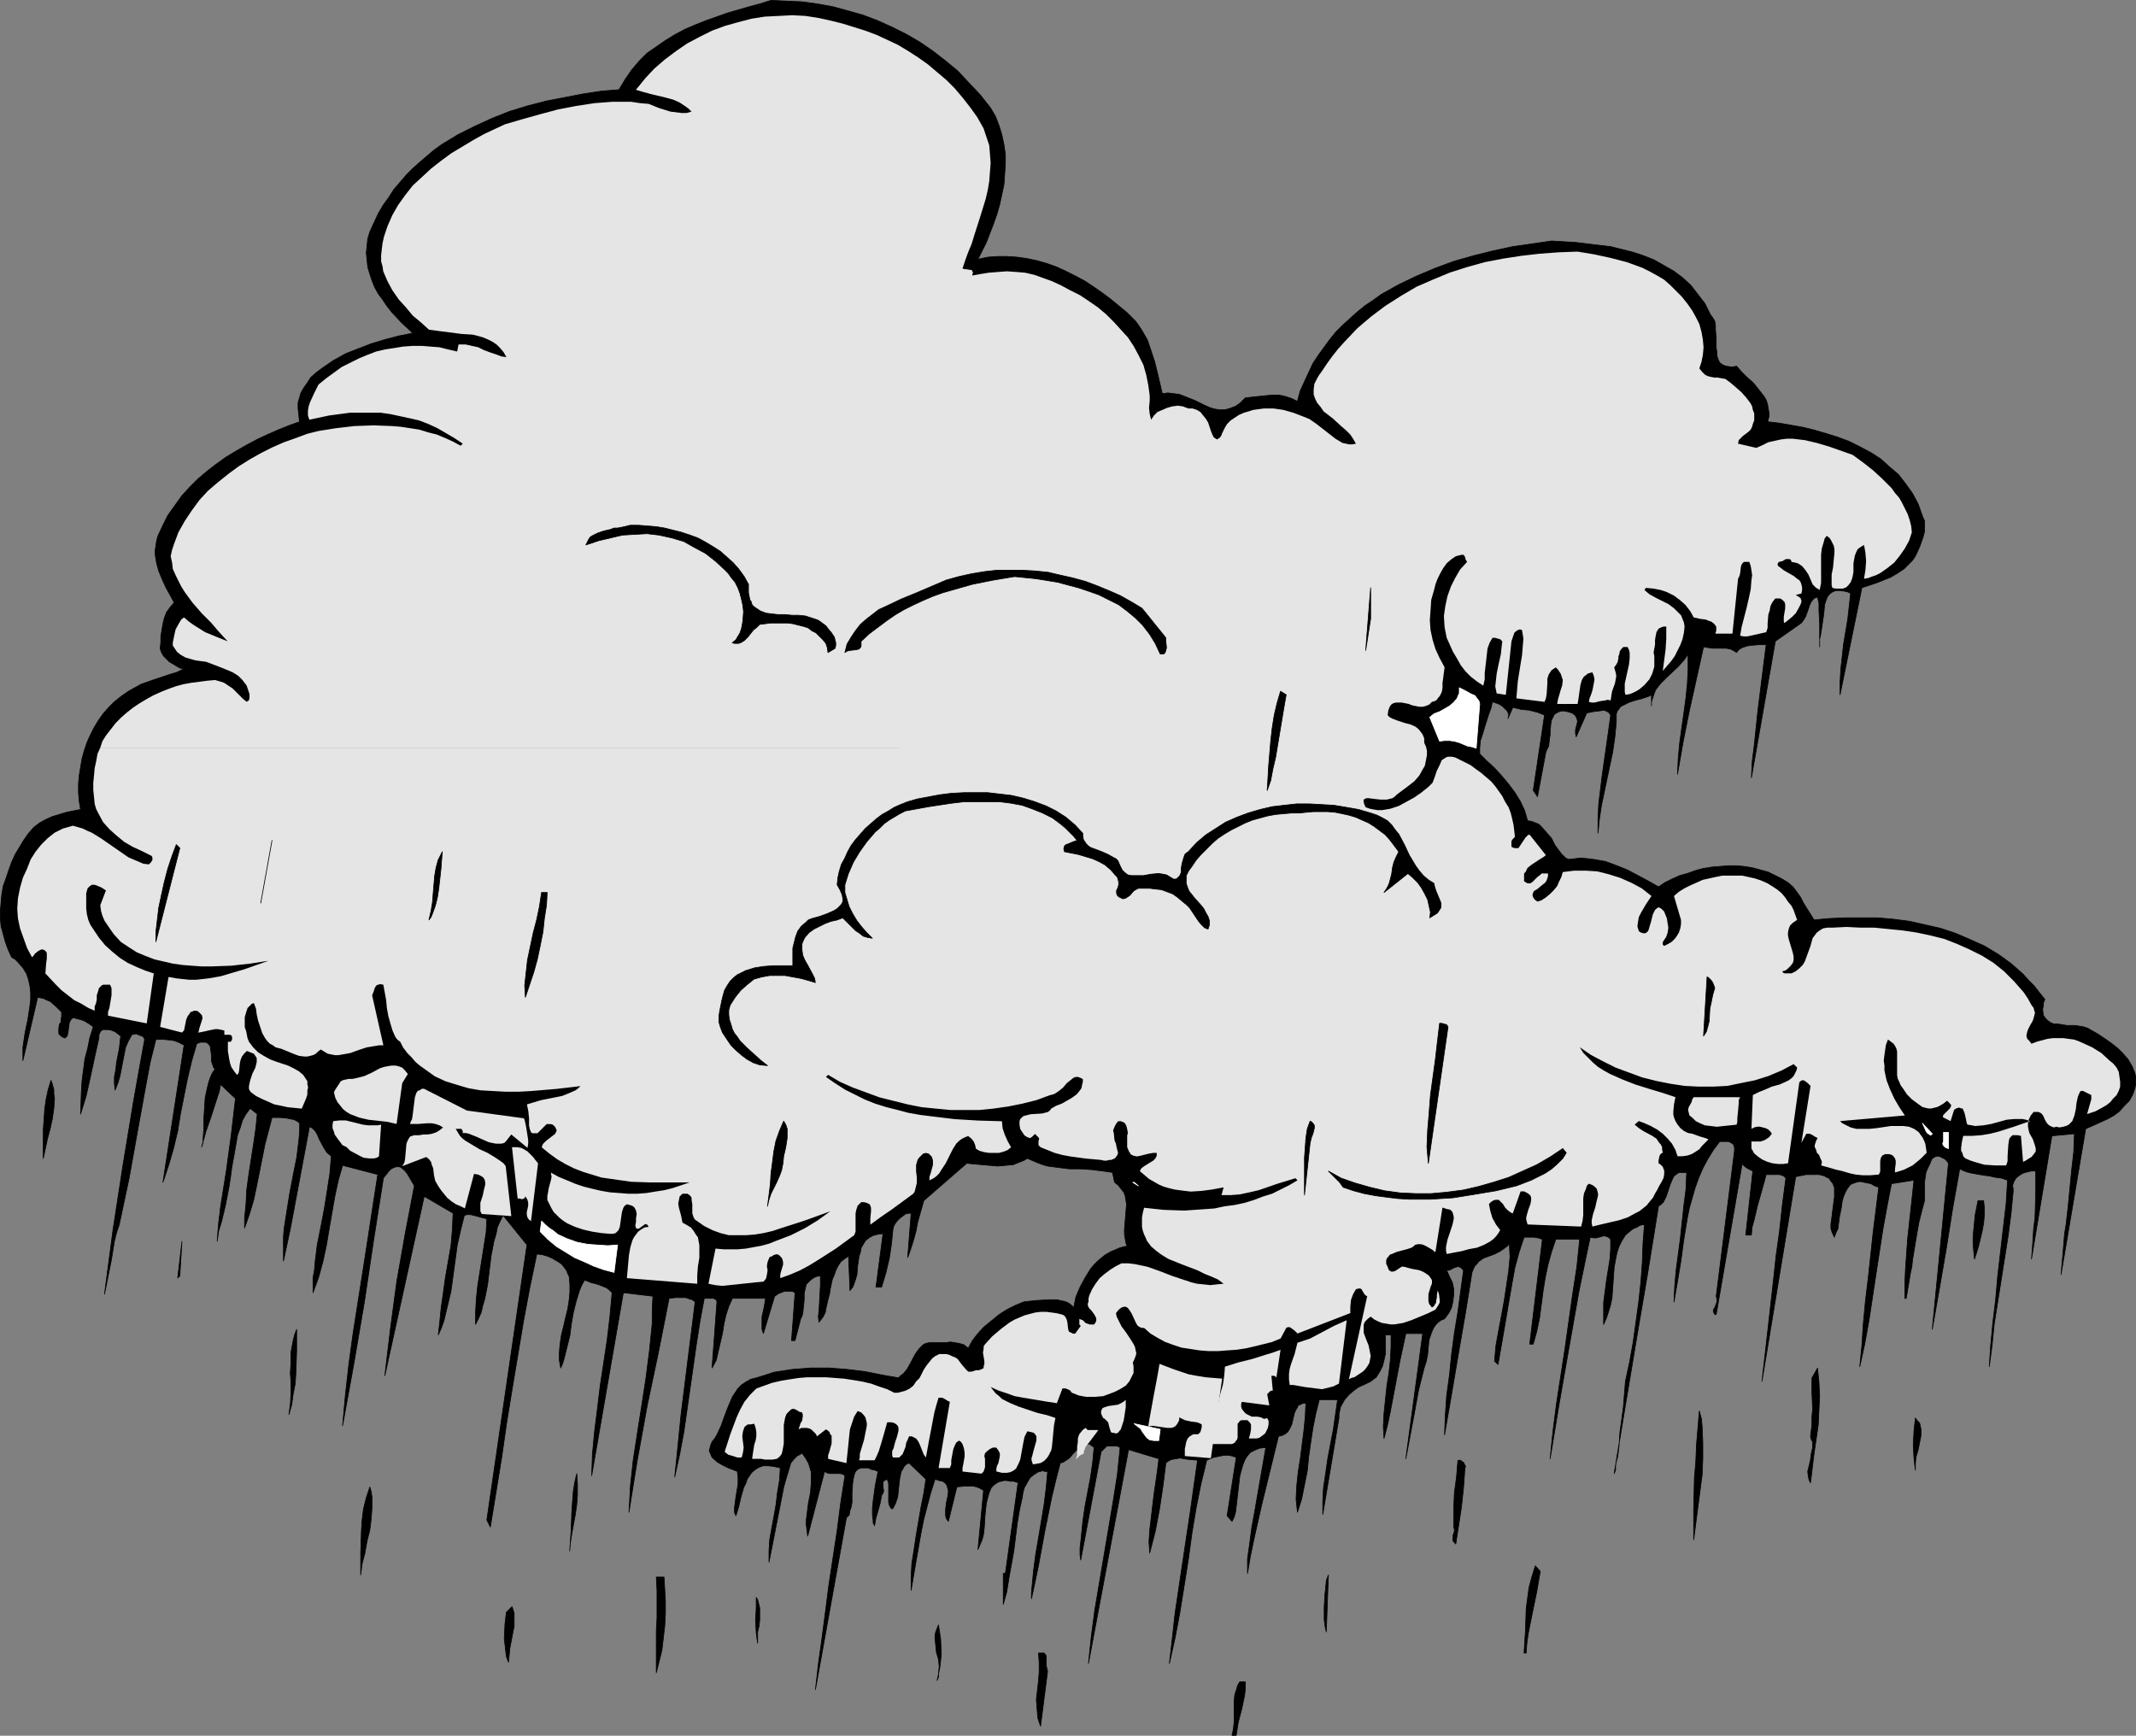 <?xml version="1.0" encoding="UTF-8" standalone="no"?>
<svg
   version="1.0"
   width="129.766mm"
   height="105.456mm"
   id="svg51"
   sodipodi:docname="Rain 15.wmf"
   xmlns:inkscape="http://www.inkscape.org/namespaces/inkscape"
   xmlns:sodipodi="http://sodipodi.sourceforge.net/DTD/sodipodi-0.dtd"
   xmlns="http://www.w3.org/2000/svg"
   xmlns:svg="http://www.w3.org/2000/svg">
  <rect width="100%" height="100%" fill="#808080" stroke="none"/>
  <sodipodi:namedview
     id="namedview51"
     pagecolor="#ffffff"
     bordercolor="#000000"
     borderopacity="0.25"
     inkscape:showpageshadow="2"
     inkscape:pageopacity="0.0"
     inkscape:pagecheckerboard="0"
     inkscape:deskcolor="#d1d1d1"
     inkscape:document-units="mm" />
  <defs
     id="defs1">
    <pattern
       id="WMFhbasepattern"
       patternUnits="userSpaceOnUse"
       width="6"
       height="6"
       x="0"
       y="0" />
  </defs>
  <path
     style="fill:#000000;fill-opacity:1;fill-rule:evenodd;stroke:#000000;stroke-width:0.162px;stroke-linecap:round;stroke-linejoin:round;stroke-miterlimit:4;stroke-dasharray:none;stroke-opacity:1"
     d="m 227.452,24.8 1.131,1.939 0.808,2.1 0.646,2.1 0.485,2.262 0.323,2.262 v 2.262 l -0.162,2.423 -0.162,2.262 -0.485,2.262 -0.485,2.262 -0.646,2.262 -0.808,2.262 -0.808,2.1 -0.808,2.1 -0.97,1.939 -0.97,1.939 2.262,-0.485 2.262,-0.162 h 2.262 l 2.262,0.162 2.262,0.323 2.262,0.485 2.262,0.646 2.262,0.808 2.101,0.969 2.262,1.131 2.101,1.131 1.939,1.292 2.101,1.454 1.939,1.454 3.717,3.07 0.97,0.969 0.97,0.969 0.808,1.131 0.646,0.969 1.293,2.262 0.808,2.423 0.808,2.423 0.646,2.585 1.131,4.847 1.293,-0.162 1.293,0.162 1.293,0.162 1.293,0.485 2.424,0.969 2.262,1.131 1.131,0.485 1.131,0.323 1.131,0.162 h 1.131 l 1.131,-0.323 1.293,-0.485 1.131,-0.808 0.485,-0.485 0.646,-0.646 1.454,-0.162 1.454,-0.162 3.232,-0.323 h 1.616 l 1.454,0.323 1.454,0.485 1.293,0.646 0.646,-2.423 0.97,-2.1 0.97,-2.1 0.97,-2.1 1.293,-1.939 1.293,-1.777 1.293,-1.777 1.454,-1.777 1.616,-1.616 1.616,-1.454 1.616,-1.454 1.778,-1.454 1.939,-1.292 1.778,-1.292 4.04,-2.262 4.04,-1.939 4.202,-1.777 4.363,-1.616 4.525,-1.292 4.525,-1.131 4.525,-0.969 4.525,-0.646 4.363,-0.646 5.494,0.323 5.333,0.646 2.747,0.323 2.586,0.646 2.586,0.646 2.424,0.808 2.424,0.969 2.262,1.292 2.262,1.292 1.939,1.454 1.939,1.777 1.616,2.1 1.616,2.1 1.293,2.585 0.485,0.646 0.485,0.808 0.162,0.969 v 0.969 l 0.162,2.1 v 2.1 l 0.162,0.969 v 0.808 l 0.323,0.969 0.323,0.646 0.646,0.485 0.808,0.323 1.131,0.162 h 0.485 l 0.808,-0.162 1.131,1.292 1.293,1.292 1.454,1.292 1.293,1.616 1.131,1.454 0.485,0.808 0.323,0.969 0.162,0.969 0.162,0.969 v 0.969 l -0.323,1.131 2.747,0.323 2.747,0.485 2.747,0.485 2.586,0.646 2.747,0.808 2.586,0.808 2.586,0.969 2.586,1.292 2.424,1.292 2.262,1.454 1.939,1.777 2.101,1.777 1.616,2.1 1.616,2.262 1.293,2.423 0.97,2.747 0.485,1.131 v 1.292 1.131 l -0.323,1.292 -0.808,2.262 -0.97,2.1 -0.646,0.969 -0.646,0.646 -1.293,1.292 -1.454,0.969 -1.616,0.969 -1.616,0.646 -1.616,0.646 -3.394,1.131 -5.01,24.557 v -2.908 l 0.162,-2.908 0.646,-5.816 0.97,-5.816 0.646,-5.816 -0.646,-0.323 -0.646,-0.162 -1.131,-0.162 h -0.97 l -0.808,0.323 -0.646,0.485 -0.485,0.646 -0.323,0.808 -0.323,0.969 -0.162,1.939 -0.323,2.262 -0.323,2.1 -0.162,0.969 -0.162,0.646 v 1.777 -5.17 l -0.162,-3.231 v -1.616 l -0.323,-1.454 -0.323,0.162 -0.485,0.162 -0.646,0.808 -0.323,0.646 -0.323,0.969 -0.646,1.777 -0.485,0.808 -0.485,0.646 -5.979,4.201 -5.494,31.343 0.162,-3.554 0.485,-3.877 0.808,-7.755 0.97,-7.755 0.485,-3.877 0.485,-3.716 h -0.808 -0.97 l -1.939,0.162 -0.808,0.162 -0.97,0.323 -0.808,0.485 -0.485,0.646 -0.808,-0.485 -0.646,-0.323 -0.97,-0.162 h -0.97 -2.101 l -1.131,-0.162 -0.97,-0.162 -3.232,14.541 -1.454,7.27 -1.293,7.432 0.162,-3.554 0.323,-3.554 0.485,-3.554 0.485,-3.393 0.485,-3.554 0.323,-3.231 0.162,-3.393 v -3.393 l -0.485,0.808 -0.485,0.646 -1.293,1.454 -2.747,2.585 -1.293,1.292 -1.131,1.454 -0.323,0.808 -0.323,0.969 -0.323,0.969 v 0.969 -2.585 l -0.485,0.323 -0.485,0.162 -1.454,0.485 -1.293,0.323 -1.454,0.485 -1.293,0.646 -0.646,0.323 -0.323,0.485 -0.485,0.646 -0.162,0.646 v 0.808 0.969 l -0.323,3.393 -0.485,3.393 -1.293,6.139 -0.646,3.07 -0.646,3.07 -0.485,3.231 -0.323,3.231 v -3.393 l 0.162,-3.393 0.808,-6.624 0.97,-6.786 0.485,-3.393 0.485,-3.554 -0.485,-0.646 -0.646,-0.323 -0.485,-0.162 -0.808,0.162 -1.454,0.162 -1.616,0.323 -2.424,5.493 -0.162,-0.808 v -0.808 l 0.323,-1.292 0.162,-0.646 -0.162,-0.646 -0.323,-0.646 -0.323,-0.323 -0.485,-0.323 -1.131,-0.323 -0.97,-0.162 -0.808,0.162 -0.646,0.323 -0.485,0.323 -0.323,0.646 -0.323,0.646 -0.162,0.808 -0.162,1.777 v 0.808 l -0.162,0.969 -0.162,1.616 -0.323,0.646 -0.323,0.646 -1.939,10.34 -0.97,-1.454 2.586,-17.287 -0.808,-0.323 -0.808,-0.323 -1.939,-0.485 -1.778,-0.162 -1.939,-0.485 -1.131,2.585 0.162,-0.646 V 163.905 l -0.323,-0.646 -0.485,-0.485 -0.485,-0.485 -0.646,-0.485 -0.808,-0.323 -0.97,-0.323 -0.323,1.454 -0.485,1.292 -0.97,3.07 -0.485,1.616 -0.485,1.454 -0.162,1.616 v 1.454 l 1.616,1.616 1.778,1.616 1.616,1.777 1.616,1.939 1.454,1.939 1.293,2.1 0.97,2.1 0.323,1.131 0.323,1.131 0.97,0.162 0.808,0.323 0.808,0.323 0.646,0.646 1.131,1.292 1.131,1.292 0.808,1.616 0.97,1.292 0.485,0.646 0.485,0.485 0.485,0.485 0.646,0.323 1.454,-0.162 1.454,-0.162 1.616,0.162 1.293,0.162 2.747,0.485 2.586,0.969 2.424,0.969 2.424,1.292 2.424,1.292 2.262,1.292 1.454,-0.969 1.616,-0.808 1.778,-0.808 1.778,-0.485 1.778,-0.646 1.778,-0.485 1.939,-0.323 1.939,-0.162 1.939,-0.162 h 1.939 l 1.778,0.162 1.939,0.323 1.778,0.485 1.778,0.485 1.616,0.808 1.616,0.808 1.293,0.808 1.131,0.969 0.97,1.292 0.808,1.131 0.646,1.292 0.808,1.292 0.808,1.292 0.808,1.292 3.555,-0.323 3.717,-0.162 h 3.555 3.717 l 3.717,0.323 3.717,0.485 3.555,0.808 3.555,0.808 3.394,1.131 3.394,1.454 3.232,1.454 3.232,1.939 2.909,2.1 1.454,1.292 1.293,1.131 1.293,1.454 1.293,1.292 1.131,1.454 1.293,1.616 -0.323,0.808 v 0.646 l -0.162,0.646 v 0.485 l 0.162,1.131 0.485,0.646 0.485,0.485 0.646,0.485 0.808,0.323 h 0.97 l 1.939,0.323 h 0.97 0.97 l 0.97,0.162 0.97,0.162 0.97,0.323 0.808,0.485 1.454,0.808 1.454,0.969 1.616,1.131 1.454,1.131 1.293,1.292 1.131,1.292 0.97,1.616 0.646,1.616 0.162,0.808 v 0.808 0.969 l -0.162,0.808 -0.485,1.454 -0.808,1.454 -1.131,1.131 -1.131,1.292 -1.293,0.969 -1.454,0.808 -5.01,2.262 -5.656,33.443 0.323,-3.554 0.323,-3.877 0.162,-1.939 0.323,-1.939 0.485,-4.201 0.808,-8.401 0.485,-4.201 0.162,-4.201 -5.171,0.485 -4.686,28.273 0.162,-1.939 0.162,-2.423 0.162,-2.585 0.323,-2.585 0.162,-5.493 v -2.585 -2.585 h -0.97 l -0.808,0.162 -1.131,0.323 -0.808,0.485 -0.808,0.646 -0.485,0.808 -0.162,0.485 -0.162,0.485 0.162,0.646 v 0.646 l -0.485,5.008 -0.646,5.008 -3.232,20.518 -0.485,4.847 -0.646,4.847 0.162,-2.423 0.162,-2.423 0.485,-5.17 0.646,-5.332 0.485,-5.493 1.293,-11.148 0.646,-5.493 0.162,-2.747 0.162,-2.585 -1.454,-0.485 -1.293,-0.162 -1.454,-0.323 -1.293,-0.162 -2.747,-0.485 -1.293,-0.323 -1.454,-0.646 -0.808,4.524 -0.808,4.524 -1.454,9.209 -1.616,9.371 -1.616,9.209 3.717,-38.129 -0.323,-0.485 -0.485,-0.485 -0.646,-0.323 -0.646,-0.323 h -0.808 l -0.485,0.323 -0.323,0.162 -0.162,0.323 -0.162,0.323 -0.162,0.485 -0.485,0.969 -0.485,1.131 -0.162,1.131 -0.162,1.131 v 2.262 1.939 l -0.646,2.423 -0.646,2.585 -0.485,2.747 -0.485,2.908 -0.485,2.908 -0.162,1.616 -0.323,1.454 -0.97,5.816 h -0.323 v -3.393 l 0.162,-3.554 0.485,-6.786 1.454,-13.41 -5.171,0.808 -0.97,5.008 -0.97,5.332 -1.616,10.502 -1.616,10.663 -0.97,5.332 -1.131,5.17 0.485,-4.847 0.323,-5.008 0.485,-5.17 0.646,-5.332 1.131,-10.502 0.646,-5.17 0.646,-5.17 -0.97,-0.323 -0.808,-0.485 -0.808,-0.162 -0.808,-0.162 -0.646,-0.162 h -0.485 l -0.646,0.162 -0.485,0.162 -0.808,0.323 -0.646,0.808 -0.485,0.808 -0.485,1.131 -0.323,1.131 -0.162,1.292 -0.485,2.423 -0.323,2.585 -0.485,0.969 -0.323,0.969 -0.485,-0.969 -0.323,-0.969 v -1.131 l 0.162,-1.131 0.323,-2.585 0.323,-2.423 v -1.131 -0.969 l -0.323,-0.969 -0.646,-0.808 -0.323,-0.485 -0.485,-0.162 -0.485,-0.323 -0.646,-0.162 -0.646,-0.162 h -0.97 -0.808 -1.131 l -2.424,0.485 -7.757,47.015 1.293,-11.309 1.293,-11.471 0.646,-5.978 0.808,-5.816 0.646,-5.978 0.808,-6.139 -0.485,-0.485 -0.485,-0.162 -0.485,-0.162 h -0.646 -0.485 -0.646 -0.646 -0.646 l -0.97,3.554 -0.97,3.393 -0.808,3.393 -0.485,1.777 -0.162,1.777 h -1.293 l 1.616,-14.702 -1.293,-0.646 -0.646,-0.485 -0.323,-0.323 -0.162,-0.323 -5.979,34.736 h -0.323 l -0.162,-0.323 -0.162,-0.323 v -0.485 l 0.323,-0.485 0.485,-1.292 v -0.646 l -0.162,-0.646 4.202,-33.443 v -0.646 l -0.162,-0.646 -0.323,-0.323 -0.485,-0.323 -0.485,-0.162 h -0.646 -1.293 l -1.454,1.939 -1.293,2.1 -1.131,2.1 -0.97,2.262 -0.808,2.262 -0.646,2.262 -0.646,2.262 -0.485,2.423 -0.808,4.847 -0.646,4.847 -0.808,4.847 -0.808,4.685 0.162,-3.554 0.323,-3.716 0.97,-7.27 0.808,-7.593 0.485,-3.716 0.162,-3.877 h -0.808 -0.646 l -0.646,0.162 -0.323,0.323 -0.485,0.323 -0.323,0.646 -0.485,1.131 -0.485,1.454 -0.485,1.454 -0.323,0.646 -0.323,0.646 -0.485,0.485 -0.646,0.485 -2.424,15.025 -2.586,15.187 -2.586,15.51 -2.586,15.672 0.323,-0.808 v -0.969 l 0.162,-0.969 0.323,-1.131 0.323,-2.585 0.162,-2.747 0.808,-5.978 0.485,-5.978 0.97,-4.524 0.808,-4.524 0.646,-4.685 0.646,-4.685 0.485,-4.524 0.323,-4.524 0.162,-4.362 0.323,-4.201 -0.97,0.162 -0.808,0.485 -0.808,0.323 -0.646,0.485 -1.131,0.969 -0.808,1.292 -0.646,1.292 -0.485,1.454 -0.323,1.616 -0.323,1.777 -0.485,6.947 -0.323,1.616 -0.485,1.616 -0.485,1.454 -0.646,1.454 v -2.585 -2.423 l 0.646,-5.008 0.808,-5.008 0.162,-2.262 v -2.262 l -0.485,-0.485 -0.485,-0.162 -0.485,-0.162 -0.646,0.162 -1.131,0.323 h -0.646 l -0.808,-0.162 -1.293,6.139 -1.293,6.301 -2.262,12.763 -2.262,12.925 -2.101,12.763 0.646,-6.301 0.808,-6.301 1.939,-12.602 1.778,-12.602 0.97,-6.301 0.646,-6.301 h -5.494 l -0.97,2.908 -0.808,2.908 -0.646,3.07 -0.485,3.07 -0.808,6.139 -0.646,3.07 -0.808,2.908 h -0.808 l 2.909,-24.073 -0.485,-0.162 -0.485,-0.162 -0.97,-0.162 h -2.262 l -1.131,3.393 -0.97,3.554 -0.646,3.554 -0.646,3.716 -1.293,7.593 -0.646,3.716 -0.646,3.716 -0.808,-0.808 0.323,-3.554 0.646,-3.554 0.646,-3.393 0.646,-3.554 0.485,-3.231 0.485,-3.231 0.323,-3.393 -0.162,-3.231 -0.323,0.646 -0.646,0.485 -1.131,0.808 -1.293,0.646 -1.293,0.485 -1.293,0.485 -1.131,0.808 -0.323,0.485 -0.485,0.485 -0.323,0.646 -0.323,0.808 -1.454,9.047 -1.616,9.371 -1.616,9.532 -1.616,9.371 0.162,-4.362 0.323,-4.685 0.646,-4.685 0.485,-4.847 0.646,-4.847 0.808,-4.847 0.646,-4.847 0.646,-4.685 -0.485,-0.485 -0.485,-0.323 h -0.485 l -0.485,0.162 -0.485,0.162 -0.485,0.323 -0.485,0.162 h -0.485 l 0.646,1.454 0.646,1.292 0.323,1.454 v 1.454 l -0.162,1.454 -0.323,1.454 -0.646,1.292 -0.97,1.292 -0.808,0.323 -0.646,0.485 -0.485,0.485 -0.485,0.646 -0.323,0.646 -0.323,0.808 -0.485,1.454 -0.162,1.616 -0.162,1.777 -0.323,1.616 -0.485,1.454 -0.646,2.585 -0.646,2.585 -0.97,5.332 -0.97,5.17 -0.97,5.17 3.878,-28.758 h -3.878 l -1.293,5.978 -1.131,5.978 -1.131,5.978 -0.646,3.07 -0.808,3.07 -0.162,-2.747 0.162,-3.07 0.323,-3.07 0.323,-3.07 0.485,-3.07 0.323,-2.908 0.162,-3.07 v -2.747 h -1.293 v 2.908 1.454 l -0.323,1.454 -0.323,1.292 -0.646,1.292 -0.808,1.292 -0.646,0.485 -0.646,0.485 -1.293,0.646 -1.454,0.646 -1.131,0.808 -1.131,0.969 -0.97,1.131 -0.646,1.131 -0.323,0.646 -0.162,0.808 -0.162,0.808 v 0.808 l -3.717,22.134 v -1.454 -1.616 l 0.162,-3.07 0.485,-3.231 0.485,-3.393 1.293,-6.786 0.485,-3.393 0.485,-3.393 h -4.202 l -0.808,3.231 -0.646,3.231 -0.485,3.231 -0.485,3.393 -0.323,3.231 -0.646,3.231 -0.646,3.231 -0.97,3.07 -0.323,-3.07 0.162,-3.07 0.323,-3.07 0.485,-3.07 0.808,-6.301 0.323,-3.231 0.162,-3.231 h -0.646 l -0.646,0.323 -0.485,0.162 -0.162,0.485 -0.323,0.485 -0.323,0.646 -0.323,1.292 -0.323,1.454 -0.646,1.292 -0.323,0.485 -0.646,0.485 -0.646,0.323 -0.808,0.162 -1.939,7.917 -1.939,7.917 -1.778,7.917 -0.808,3.877 -0.646,3.877 v -3.393 l 0.485,-3.393 0.485,-3.716 0.646,-3.554 0.646,-3.716 0.646,-3.716 0.646,-3.716 0.646,-3.716 -1.454,0.162 -1.131,0.485 -0.97,0.485 -0.808,0.969 -0.485,0.808 -0.485,1.292 -0.323,1.131 -0.323,1.292 -0.323,2.747 -0.323,2.747 -0.162,1.454 -0.162,1.292 -0.323,1.131 -0.485,0.969 -1.131,-1.292 2.101,-13.41 -0.97,-0.323 -0.808,-0.162 h -0.97 l -0.808,0.162 -1.616,0.323 -1.616,0.646 -0.646,2.747 -0.646,2.585 -1.131,5.655 -0.97,5.816 -0.808,5.978 -1.939,12.117 -1.131,5.978 -1.293,5.816 0.646,-5.655 0.646,-5.816 1.778,-11.956 1.778,-11.794 0.808,-5.816 0.808,-5.655 -2.101,-0.162 -1.939,-0.323 -0.97,0.162 -0.97,0.162 -0.646,0.323 -0.646,0.485 -0.646,5.17 -0.808,5.332 -0.97,5.17 -1.293,5.008 -0.162,-2.585 0.162,-2.585 0.323,-2.747 0.323,-2.747 0.323,-2.747 0.808,-5.493 0.323,-2.747 -6.949,-2.1 -9.211,49.115 0.646,-6.139 0.808,-6.139 2.101,-12.44 2.101,-12.44 0.97,-6.139 0.646,-6.301 -0.323,-0.162 -0.323,-0.162 h -0.808 -1.616 l -1.293,1.292 -4.686,24.881 -0.162,-1.292 v -1.454 l 0.323,-2.908 0.323,-3.231 0.485,-3.393 0.646,-3.393 0.646,-3.393 0.485,-3.393 0.323,-3.393 -0.646,-0.485 -0.485,-0.323 h -0.485 -0.485 l -0.485,0.162 -0.485,0.323 -0.808,0.808 -0.97,0.969 -0.808,0.969 -0.97,0.646 -0.485,0.323 -0.646,0.162 -0.97,3.716 -0.97,4.039 -1.616,7.917 -1.454,7.917 -0.808,3.877 -0.808,3.716 v -1.454 l 0.162,-1.616 0.323,-3.393 0.485,-3.716 0.646,-3.716 1.293,-7.755 0.485,-3.877 0.323,-3.716 h -0.646 l -0.485,-0.162 -1.131,0.323 -0.97,0.646 -0.808,0.646 -0.646,1.131 -0.646,1.131 -0.323,1.131 -0.162,1.131 -0.646,2.908 -0.485,2.908 -0.808,6.463 -1.131,6.301 -0.485,3.07 -0.808,2.908 v -7.109 h 0.485 l 2.909,-20.842 -0.97,-0.323 h -0.808 l -0.808,-0.162 h -0.646 l -0.646,0.162 -0.646,0.162 -0.97,0.646 -0.646,0.646 -0.485,1.131 -0.323,1.131 -0.323,1.292 -0.323,2.908 -0.162,2.747 -0.162,1.454 -0.323,1.292 -0.485,1.131 -0.485,1.131 1.293,-13.571 -0.808,-0.485 -0.808,-0.323 -0.646,-0.162 h -0.808 -1.454 l -1.616,0.162 -1.939,7.917 -0.485,-0.646 -0.162,-0.646 v -0.646 -0.808 l 0.162,-1.454 0.323,-1.454 0.162,-1.292 -0.162,-0.646 -0.162,-0.646 -0.323,-0.485 -0.646,-0.485 -0.808,-0.162 -0.97,-0.323 -0.97,3.07 -0.808,3.07 -0.808,3.07 -0.646,3.231 -1.131,6.462 -1.131,6.624 v -3.07 l 0.162,-3.07 0.485,-3.07 0.485,-3.231 1.131,-6.624 0.646,-3.231 0.485,-3.231 -3.878,-3.716 -0.646,0.323 -0.485,0.485 -0.323,0.646 -0.323,0.485 -0.323,1.454 -0.162,1.292 -0.323,3.07 -0.485,1.454 -0.323,0.646 -0.323,0.646 h -0.323 l -0.323,-0.485 -0.162,-0.323 -0.162,-0.646 v -0.969 -2.262 -1.131 l -0.323,-0.969 -0.323,0.162 -0.323,0.162 -0.323,0.323 v 0.485 0.485 l 0.162,1.131 -0.162,0.485 -0.323,0.485 -0.162,0.969 -0.162,0.808 -0.485,1.777 -0.485,1.616 -0.323,1.777 -0.323,-0.646 v -0.485 l -0.162,-1.292 v -1.616 l 0.162,-1.616 0.485,-3.554 0.323,-1.616 0.323,-1.616 -0.808,-0.323 -0.808,-0.162 -0.646,-0.323 h -0.646 -0.485 -0.485 l -0.808,0.323 -0.485,0.485 -0.323,0.808 -0.162,0.808 -0.162,0.969 -0.162,2.262 v 2.262 l -0.162,0.969 -0.323,0.969 -0.162,0.969 -0.646,0.646 -7.11,39.421 0.323,-2.747 0.323,-2.908 0.808,-5.816 0.808,-6.139 0.808,-6.301 1.939,-12.763 0.808,-6.301 0.97,-6.139 -0.485,-0.323 -0.646,-0.162 h -2.424 l -0.646,-0.162 -0.485,-0.323 -3.878,14.864 -0.162,-1.292 -0.162,-1.292 v -1.131 l 0.162,-1.292 0.323,-2.585 0.485,-2.423 0.162,-2.262 v -1.292 -1.131 l -0.323,-1.131 -0.323,-0.969 -0.646,-1.131 -0.808,-1.131 -0.485,0.323 -0.646,0.323 -0.808,0.808 -0.646,0.808 -0.323,1.131 -0.646,2.1 -0.323,1.131 -0.323,1.131 -3.394,17.287 v -2.585 l 0.162,-2.585 0.485,-2.747 0.485,-2.585 0.485,-2.747 0.323,-2.747 0.485,-2.908 0.162,-2.747 -1.454,-0.323 -1.293,-0.162 h -1.131 l -0.97,0.323 -0.808,0.485 -0.808,0.646 -0.485,0.646 -0.646,0.969 -0.323,0.969 -0.485,0.969 -0.646,2.262 -0.485,2.1 -0.646,2.1 -0.162,-0.323 -0.162,-0.485 v -1.131 l 0.162,-1.131 0.162,-1.292 0.485,-2.908 v -1.454 l -0.162,-1.454 -0.808,-0.323 -1.293,-0.485 -1.293,-0.646 -1.131,-0.646 -1.131,-0.969 -0.323,-0.485 -0.162,-0.485 -0.323,-0.646 0.162,-0.646 0.162,-0.646 0.323,-0.808 0.646,-0.808 0.485,-0.808 0.97,-2.1 0.808,-2.262 0.808,-2.1 0.97,-2.262 0.646,-0.969 0.646,-0.969 0.808,-0.808 0.97,-0.646 1.131,-0.646 1.293,-0.323 2.101,-0.646 1.939,-0.646 2.101,-0.323 2.101,-0.323 2.101,-0.162 2.101,-0.162 h 4.363 l 4.04,0.323 4.04,0.485 4.04,0.808 3.717,0.646 0.485,-0.485 0.646,-0.485 0.808,-0.969 0.646,-1.131 1.293,-2.423 0.808,-1.131 0.485,-0.485 0.485,-0.485 0.646,-0.323 0.808,-0.162 h 1.293 1.293 1.131 l 1.131,-0.162 0.97,0.162 0.97,0.162 1.131,0.323 0.97,0.808 0.97,-1.777 1.131,-1.454 1.454,-1.616 1.778,-1.454 1.778,-1.454 1.778,-1.131 1.939,-0.969 1.939,-0.808 1.454,-0.162 1.454,-0.162 3.07,-0.162 h 1.616 l 1.454,0.323 0.646,0.162 0.646,0.323 0.646,0.485 0.485,0.485 0.485,-2.423 0.97,-2.262 1.131,-2.1 1.293,-2.1 0.808,-0.969 0.808,-0.808 0.97,-0.808 0.808,-0.646 1.131,-0.646 1.131,-0.485 1.131,-0.485 1.293,-0.323 h 0.323 l -0.323,-0.808 -0.162,-0.969 -0.162,-0.969 v -1.131 l 0.162,-1.939 0.162,-1.939 0.162,-1.939 -0.162,-0.969 -0.162,-0.969 -0.323,-0.808 -0.646,-0.808 -0.646,-0.808 -0.808,-0.646 -0.485,-2.262 -2.262,-0.323 -2.586,-0.323 -2.424,-0.162 h -2.586 l -2.586,-0.323 -2.424,-0.323 -1.131,-0.323 -1.293,-0.485 -1.131,-0.485 -1.131,-0.485 -0.808,0.485 -0.808,0.323 -1.616,0.646 -1.778,0.162 -1.778,0.162 -3.717,-0.323 -1.778,-0.162 -1.616,-0.162 -9.858,8.563 -0.97,3.393 -0.485,1.777 -0.323,1.777 -0.485,1.777 -0.485,1.616 -0.485,1.454 -0.485,1.292 0.808,-10.178 h -0.646 l -0.646,0.162 -0.646,0.485 -0.646,0.485 -0.646,0.646 -0.485,0.646 -0.323,0.646 -0.162,0.808 -0.323,3.231 -0.485,3.231 -0.808,3.393 -0.97,3.231 h -1.293 l 1.616,-12.279 -1.293,0.162 -1.131,0.323 -0.808,0.485 -0.808,0.646 -0.485,0.808 -0.485,0.808 -0.162,0.969 -0.323,0.969 -0.323,2.1 -0.162,2.1 -0.323,1.131 -0.323,0.969 -0.323,0.808 -0.646,0.808 -0.323,-7.917 -0.97,0.646 -0.808,0.646 -0.646,0.969 -0.485,0.969 -0.323,0.969 -0.485,1.131 -0.485,2.262 -0.162,1.131 -0.323,1.131 -0.485,2.1 -0.162,0.969 -0.485,0.969 -0.485,0.646 -0.485,0.646 -0.162,-1.292 0.162,-1.292 0.162,-2.908 0.162,-2.908 v -1.131 -1.131 l -0.97,0.162 -0.646,0.323 -0.646,0.485 -0.485,0.485 -0.485,0.485 -0.162,0.646 -0.323,1.454 v 1.454 l -0.162,1.616 -0.162,1.454 -0.162,0.646 -0.323,0.646 -1.293,5.008 h -0.808 l 0.808,-10.986 -0.646,-0.323 h -0.646 -0.646 -0.485 l -1.293,0.485 -0.97,0.646 -2.586,8.563 -0.323,-0.969 v -0.969 -0.969 -0.969 l 0.485,-2.1 0.162,-0.969 0.162,-1.131 h -7.595 l -0.808,1.777 -0.646,1.939 -0.485,2.1 -0.323,2.1 -0.485,2.1 -0.485,2.1 -0.485,2.1 -0.97,1.777 1.131,-15.187 -0.162,-0.485 -0.323,-0.162 -0.323,-0.162 h -0.485 -0.323 -0.323 -0.97 l -0.97,5.17 -0.808,5.17 -1.454,10.178 -1.454,10.178 -0.97,5.17 -1.131,5.17 0.485,-4.685 0.485,-4.847 0.485,-4.847 0.646,-5.17 1.293,-10.34 1.293,-10.34 -0.646,-0.485 -0.646,-0.162 -0.808,-0.323 h -0.808 -1.616 l -1.454,0.162 -2.424,12.279 -2.586,12.279 -2.262,12.44 -0.97,5.978 -0.97,6.139 0.162,-2.908 0.162,-3.07 0.646,-5.978 0.97,-6.301 0.97,-6.139 0.97,-6.301 0.808,-6.301 0.646,-6.301 v -3.231 l 0.162,-3.07 -6.787,-0.808 -7.272,42.006 0.162,-4.847 0.485,-5.17 0.646,-5.17 0.646,-5.332 0.808,-5.332 0.808,-5.332 0.646,-5.493 0.485,-5.332 -0.646,-0.646 -0.646,-0.485 -0.808,-0.323 -0.808,-0.323 -0.97,-0.323 -0.808,-0.162 -0.808,-0.323 -0.808,-0.323 -0.646,1.131 -0.485,1.131 -0.808,2.585 -0.646,2.585 -0.485,2.747 -0.323,2.585 -0.646,2.585 -0.646,2.585 -0.323,1.131 -0.485,1.131 -0.323,-1.777 v -1.777 l 0.162,-1.939 0.323,-2.1 0.485,-1.939 0.485,-2.1 0.485,-1.939 0.323,-2.1 0.162,-1.777 v -1.777 l -0.162,-1.777 -0.323,-0.646 -0.323,-0.808 -0.97,-1.292 -0.646,-0.485 -0.808,-0.485 -0.808,-0.485 -1.131,-0.485 -1.131,-0.323 -1.293,-0.162 -1.616,7.755 -1.454,7.755 -2.586,15.51 -1.293,7.917 -1.131,7.917 -2.586,15.833 -0.808,-1.616 9.211,-63.171 -5.494,-6.786 -0.646,1.292 -0.646,1.454 -0.323,1.616 -0.485,1.616 -0.646,3.393 -0.808,6.624 -0.646,3.231 -0.485,1.616 -0.323,1.454 -0.646,1.454 -0.646,1.292 v -2.908 l 0.162,-2.908 0.323,-3.07 0.97,-6.139 0.485,-3.07 0.485,-3.07 0.162,-3.07 -1.293,-0.323 -1.131,-0.323 -1.293,-0.323 h -0.808 l -0.646,0.162 -0.808,3.231 -0.808,3.554 -0.97,7.109 -0.485,3.554 -0.808,3.393 -0.808,3.393 -0.646,1.777 -0.646,1.454 0.162,-1.454 0.162,-1.454 0.323,-3.231 0.485,-3.393 0.485,-3.554 1.293,-7.432 0.323,-3.716 0.162,-3.716 -6.626,-3.877 -9.05,41.198 1.293,-10.825 1.454,-10.825 1.939,-10.986 2.101,-10.986 -0.485,-0.808 -1.131,-1.939 -0.646,-0.808 -0.808,-0.646 -0.323,-0.162 h -0.485 -0.323 l -0.485,0.162 -0.646,0.323 -0.485,0.485 -1.293,1.616 -2.262,14.379 -2.101,14.056 -2.424,14.217 -2.586,14.217 0.646,-7.109 0.808,-7.109 0.97,-7.109 2.262,-14.379 1.131,-7.27 1.131,-7.432 1.131,-7.27 -8.08,-2.1 -0.97,3.393 -0.808,3.716 -1.293,7.432 -0.646,3.877 -0.808,3.716 -0.97,3.554 -0.646,1.777 -0.646,1.777 v -1.616 -1.777 l 0.323,-1.777 0.162,-1.939 0.485,-3.877 0.808,-4.039 0.808,-4.201 0.646,-4.039 0.646,-4.201 0.323,-3.877 -0.97,-0.808 -0.646,-0.969 -1.131,-2.1 -0.485,-1.131 -0.485,-0.808 -0.646,-0.646 -0.323,-0.162 -0.323,-0.162 -2.909,15.51 -1.454,7.755 -1.616,7.593 v -1.777 -1.939 -1.939 l 0.162,-1.939 0.646,-4.039 0.646,-4.039 0.808,-4.201 0.808,-4.039 0.485,-4.039 0.162,-1.939 v -1.777 l -0.646,-0.485 -0.646,-0.323 -1.616,-0.323 -1.616,-0.162 H 63.428 62.458 l -0.808,3.07 -0.808,3.07 -0.646,3.231 -0.646,3.231 -0.646,3.231 -0.646,3.07 -0.97,3.231 -1.131,3.231 v -1.131 -1.292 l 0.162,-1.454 0.162,-1.616 0.162,-3.231 0.485,-3.554 1.131,-7.27 0.485,-3.393 0.323,-3.231 -1.616,-1.292 -0.97,1.292 -0.808,1.454 -0.485,1.616 -0.646,1.777 -0.646,3.716 -0.646,3.554 -0.323,2.423 -0.323,2.1 -0.808,4.201 -0.97,4.039 -0.646,2.1 -0.323,2.262 0.323,-4.039 0.485,-4.039 1.293,-8.078 1.131,-8.24 0.485,-4.201 0.485,-4.201 -3.394,-3.231 -0.323,1.616 -0.646,1.939 -1.131,3.554 -1.293,3.716 -0.485,1.777 -0.485,1.777 0.323,-0.969 v -0.969 l 0.162,-2.1 v -2.262 l 0.162,-2.585 0.162,-2.423 0.485,-2.262 0.323,-1.292 0.323,-0.969 0.485,-1.131 0.646,-0.969 -0.323,-0.323 -0.162,-0.485 -0.323,-0.969 v -1.292 l -0.162,-1.131 -0.162,-1.131 -0.323,-0.323 -0.323,-0.323 -0.323,-0.162 h -0.646 -0.646 l -0.808,0.323 -1.131,3.877 -0.97,4.039 -1.616,8.078 -0.646,4.039 -0.97,4.039 -1.131,3.877 -1.293,3.877 4.848,-31.505 -0.646,-0.323 -0.646,-0.323 -0.808,-0.323 -0.808,-0.162 -1.778,-0.162 H 35.794 l -1.293,5.17 -0.97,5.17 -1.939,10.663 -1.939,10.825 -1.131,5.332 -1.131,5.332 -0.646,1.939 -0.485,1.939 -0.646,4.039 -0.808,4.039 -0.808,4.039 1.939,-14.702 2.262,-14.702 2.424,-14.702 1.293,-7.27 1.293,-7.109 -0.162,-0.323 -0.162,-0.323 -0.808,-0.323 -0.808,-0.323 -0.97,0.162 -0.808,1.454 -0.646,1.454 -0.323,1.616 -0.323,1.616 -0.646,3.393 -0.485,1.616 -0.646,1.616 -0.162,-1.454 v -1.616 l 0.323,-1.616 0.162,-1.616 0.646,-3.231 0.162,-1.454 0.162,-1.454 -0.646,-0.485 -0.646,-0.485 -0.808,-0.323 -0.808,-0.162 h -0.808 -0.323 l -0.323,0.162 -0.323,0.323 -0.162,0.323 -0.162,0.485 v 0.646 l -0.97,4.362 -0.97,4.524 -0.97,4.362 -0.646,2.1 -0.646,2.1 0.162,-5.008 0.162,-2.585 0.646,-5.008 0.646,-2.423 0.485,-2.423 0.808,-2.585 -1.131,-0.808 -1.131,-0.646 -1.131,-0.323 -1.293,-0.323 -0.485,0.485 -0.323,0.646 -0.162,1.131 -0.162,1.292 -0.162,0.646 -0.485,0.485 -0.485,-0.162 -0.485,-0.323 -0.162,-0.162 -0.323,-0.323 v -0.646 -0.646 l 0.162,-0.969 0.323,-0.323 v -0.485 l 0.162,-0.969 v -0.969 l -1.293,-1.292 -1.293,-1.131 -0.808,-0.323 -0.646,-0.323 -0.646,-0.162 -0.808,-0.162 -3.394,14.541 v -1.616 -1.454 l 0.485,-3.231 0.323,-1.616 0.323,-1.454 0.485,-3.231 0.162,-1.454 v -1.616 L 6.868,226.43 6.545,224.976 6.06,223.522 5.252,222.229 4.121,220.936 3.474,220.29 2.666,219.806 1.858,218.028 1.212,216.251 0.727,214.474 0.242,212.697 0.081,210.92 v -1.777 l 0.162,-1.939 0.162,-1.777 0.323,-1.939 0.646,-1.777 0.646,-1.939 0.646,-1.777 0.808,-1.777 0.97,-1.616 0.97,-1.616 1.131,-1.616 1.293,-1.454 1.293,-0.969 1.454,-0.808 1.454,-0.646 1.616,-0.485 1.616,-0.485 3.232,-0.646 -0.323,-1.939 -0.162,-1.939 v -1.939 l 0.162,-1.939 0.323,-1.939 0.323,-1.939 0.485,-1.777 0.646,-1.939 0.808,-1.777 0.808,-1.616 0.97,-1.616 1.131,-1.616 1.293,-1.454 1.293,-1.292 1.616,-1.292 1.616,-1.131 1.454,-0.808 1.454,-0.808 3.232,-1.131 3.394,-1.131 1.616,-0.485 1.616,-0.808 -0.97,-0.162 -0.808,-0.485 -0.808,-0.485 -0.808,-0.485 -0.646,-0.646 -0.646,-0.646 -0.485,-0.808 -0.323,-0.969 0.162,-1.292 v -1.454 l 0.485,-2.908 0.323,-1.292 0.485,-1.292 0.808,-1.131 0.97,-1.131 -0.97,-1.777 -0.97,-1.777 -0.808,-1.777 -0.808,-1.939 -0.485,-1.777 -0.323,-1.939 v -1.131 l 0.162,-0.969 0.162,-1.131 0.323,-1.131 1.131,-2.423 1.131,-2.262 1.616,-2.262 1.616,-2.262 1.778,-1.939 1.939,-1.939 2.101,-1.777 2.101,-1.616 2.262,-1.616 2.424,-1.454 2.262,-1.292 2.424,-1.292 2.424,-1.131 2.586,-1.131 2.424,-0.969 2.262,-0.808 -0.162,-1.616 -0.162,-1.454 V 92.494 l 0.323,-1.131 0.323,-1.131 0.646,-1.131 0.808,-1.131 0.808,-1.292 1.293,-1.131 1.293,-0.969 2.586,-1.777 2.909,-1.616 2.909,-1.131 2.909,-1.131 3.232,-0.969 3.07,-0.808 3.232,-0.646 -2.586,-2.423 -2.262,-2.423 -1.131,-1.454 -0.97,-1.454 -0.97,-1.292 -0.808,-1.454 -0.646,-1.616 -0.485,-1.454 -0.485,-1.616 -0.162,-1.616 -0.162,-1.616 0.162,-1.616 0.162,-1.616 0.485,-1.616 0.97,-2.1 0.97,-2.1 1.131,-1.939 1.293,-1.777 1.131,-1.777 2.909,-3.393 1.454,-1.454 1.616,-1.454 3.232,-2.747 1.778,-1.292 3.717,-2.262 3.878,-1.939 3.878,-1.777 4.04,-1.616 4.202,-1.292 4.363,-1.131 4.202,-0.808 4.202,-0.808 4.202,-0.646 4.04,-0.323 1.454,-2.423 1.454,-2.1 1.778,-2.1 1.778,-1.777 2.101,-1.454 2.101,-1.454 2.101,-1.292 2.424,-1.292 2.262,-0.969 2.424,-0.969 5.01,-1.777 5.01,-1.454 2.424,-0.646 2.586,-0.808 3.555,0.162 3.555,0.162 3.555,0.485 3.555,0.646 3.555,0.969 3.394,0.969 3.394,1.292 3.232,1.454 3.232,1.616 3.07,1.777 3.07,2.1 2.909,2.262 2.747,2.262 2.586,2.747 2.586,2.747 z"
     id="path1" />
  <path
     style="fill:#e5e5e5;fill-opacity:1;fill-rule:evenodd;stroke:none"
     d="m 327.482,171.66 0.162,0.808 v 0.969 l -0.162,0.808 -0.162,0.808 -0.162,0.808 -0.485,0.808 -0.808,1.454 -1.131,1.292 -1.454,1.131 -1.293,0.969 -1.293,0.969 -0.485,0.485 -0.485,0.323 -0.646,0.162 -0.646,0.162 h -1.454 l -1.454,-0.162 -1.293,-0.162 h -0.485 l -0.323,0.162 -0.323,0.162 v 0.485 l 0.162,0.646 0.323,0.646 0.97,0.323 0.808,0.162 0.97,0.162 h 0.97 l 1.939,-0.323 1.939,-0.646 1.778,-0.969 1.778,-0.969 1.616,-1.131 1.616,-1.292 0.485,-0.485 0.485,-0.485 0.485,-1.292 0.485,-1.454 0.646,-1.292 0.485,-1.131 0.485,-0.323 0.485,-0.323 0.485,-0.162 h 0.808 l 0.808,0.162 0.97,0.485 1.293,0.646 1.293,0.646 1.293,0.969 1.131,0.808 1.131,0.969 1.131,0.969 0.97,1.131 1.616,2.262 0.646,1.292 0.808,1.292 0.485,1.292 0.323,1.292 0.323,1.454 0.162,1.292 0.162,1.454 -0.485,0.485 -0.323,0.485 v 0.485 0.646 l 0.162,0.323 h 0.162 l 0.323,0.162 h 0.485 0.485 l 0.646,-0.969 0.646,-0.969 0.323,-0.485 0.323,-0.323 0.323,-0.323 h 0.323 l 3.717,4.685 -0.646,0.485 -0.808,0.485 -0.97,0.646 -0.97,0.646 -0.808,0.646 -0.485,0.969 -0.323,0.323 v 0.646 0.485 0.646 l 0.485,0.323 0.323,0.162 h 0.323 0.323 l 0.485,-0.323 0.646,-0.646 0.485,-0.485 0.646,-0.485 0.323,-0.323 h 0.485 0.485 0.485 v 0.646 l -0.162,0.485 -0.162,0.485 -0.323,0.485 -0.808,0.646 -0.97,0.808 -0.808,0.485 -0.162,0.323 -0.162,0.485 v 0.162 l 0.162,0.485 0.323,0.485 0.646,0.485 0.97,-0.323 0.97,-0.646 0.97,-0.808 0.808,-0.808 0.808,-0.969 0.485,-1.131 0.485,-0.969 0.323,-1.131 2.586,-0.323 h 2.747 l 2.586,0.162 2.586,0.646 2.586,0.808 2.586,1.131 2.424,1.292 2.262,1.777 -1.293,1.939 -1.131,1.939 -0.485,0.969 -0.162,0.969 -0.162,1.131 0.323,1.131 0.485,0.323 0.646,0.162 h 0.323 l 0.323,-0.162 0.323,-0.323 0.162,-0.323 0.323,-1.131 0.162,-0.485 0.162,-0.646 0.323,-1.292 0.485,-0.969 0.323,-0.323 0.485,-0.323 0.646,0.323 0.646,0.646 0.323,0.808 0.323,0.808 0.162,1.131 0.162,0.969 -0.162,1.131 -0.323,0.969 -0.323,0.485 -0.323,0.485 -0.162,0.323 v 0.162 0.323 l 0.323,0.323 0.97,-0.485 0.808,-0.485 0.646,-0.646 0.485,-0.646 0.485,-0.808 0.323,-0.969 0.162,-0.969 v -0.969 l -1.616,-5.493 1.131,-0.969 1.293,-0.808 1.293,-0.646 1.454,-0.646 1.454,-0.646 1.454,-0.323 1.454,-0.323 1.616,-0.323 h 1.454 1.454 1.616 l 1.454,0.323 1.454,0.323 1.454,0.485 1.454,0.646 1.293,0.808 0.97,0.646 0.97,0.808 0.808,0.969 0.646,0.969 0.808,0.969 0.485,0.969 0.808,2.262 -0.485,0.323 -0.485,0.323 -0.646,0.646 -0.323,0.808 -0.162,0.808 v 0.646 l 0.162,0.808 0.485,1.616 0.485,1.616 0.162,0.808 v 0.808 l -0.162,0.646 -0.485,0.646 -0.808,0.808 -0.485,0.323 -0.646,0.162 0.162,0.323 0.323,0.162 h 0.485 1.131 l 0.97,-0.485 0.808,-0.646 0.808,-0.808 0.485,-0.808 0.646,-1.777 0.646,-1.777 0.485,-1.777 0.485,-0.646 0.485,-0.646 0.646,-0.485 0.808,-0.485 0.97,-0.162 h 1.131 l 3.232,-0.162 3.232,0.162 h 3.232 l 3.232,0.323 3.232,0.323 3.232,0.485 3.07,0.646 3.232,0.808 2.909,1.131 2.909,1.292 2.909,1.454 2.586,1.616 2.424,1.939 2.262,2.262 1.131,1.292 1.131,1.292 0.97,1.454 0.808,1.454 0.485,0.646 0.162,0.646 0.162,0.485 -0.162,0.646 -0.323,1.131 -0.646,1.131 -0.485,0.969 -0.162,0.485 -0.162,0.646 v 0.485 l 0.162,0.485 0.485,0.485 0.485,0.646 1.293,-0.485 2.424,-0.646 1.293,-0.162 h 1.131 1.131 l 1.131,0.162 1.293,0.162 0.97,0.323 1.131,0.485 2.101,0.969 2.101,1.292 1.939,1.777 0.808,0.646 0.808,0.969 0.485,0.969 0.162,1.131 0.162,1.131 v 1.131 l -0.323,0.969 -0.485,0.969 -0.808,0.808 -0.646,0.808 -0.808,0.646 -0.808,0.485 -1.778,0.969 -1.939,0.646 0.323,-1.131 0.323,-1.131 0.323,-1.131 v -0.485 -0.485 l -0.646,-0.323 -0.646,-0.323 -0.646,-0.323 h -0.323 l -0.323,0.162 -0.485,1.131 -0.323,1.454 -0.162,1.454 -0.323,1.454 -0.485,1.292 -0.485,0.485 -0.323,0.323 -0.646,0.323 -0.646,0.162 -0.808,0.162 -0.808,-0.162 -0.485,0.162 -0.485,-0.162 -0.323,-0.162 -0.323,-0.162 -0.485,-0.485 -0.485,-0.808 -0.323,-0.808 -0.485,-0.646 -0.323,-0.162 -0.323,-0.162 h -0.646 -0.485 l -0.646,0.808 -0.485,0.969 -0.162,0.808 v 0.808 l 0.162,0.808 0.162,0.646 0.808,1.454 0.485,1.454 0.162,0.646 v 0.646 l -0.323,0.485 -0.646,0.808 -0.808,0.485 -0.485,0.323 -0.646,0.323 -0.485,-5.978 -0.808,-0.162 h -0.646 -0.485 l -0.323,0.323 -0.323,0.323 -0.162,0.485 -0.162,1.131 -0.162,2.585 v 1.131 l -0.162,0.485 -0.162,0.485 h -2.586 l -2.424,-0.162 -1.131,-0.323 -1.131,-0.323 -0.97,-0.323 -1.131,-0.485 -0.485,-0.485 -0.162,-0.646 -0.323,-0.646 v -0.646 l 0.162,-1.292 0.323,-1.454 h 2.101 l 2.101,-0.162 1.939,-0.323 1.939,-0.485 3.555,-1.131 3.717,-1.292 -0.97,-0.323 -0.808,-0.162 h -1.778 l -1.778,0.162 -3.555,0.969 -1.778,0.323 -1.939,0.162 -0.808,-0.162 -0.97,-0.162 -0.162,-0.323 -0.162,-0.808 -0.323,-1.454 -0.323,-0.808 -0.162,-0.323 h -0.323 l -0.323,-0.162 h -0.323 l -0.485,0.162 -0.485,0.323 -0.808,2.585 -1.616,-0.808 -0.162,-0.162 v -0.162 l 0.162,-0.323 0.323,-0.323 0.162,-0.162 0.485,-0.485 0.485,-0.485 0.323,-0.646 -0.162,-0.323 -0.162,-0.162 -0.323,-0.323 -0.323,-0.323 -0.808,0.646 -0.808,0.485 -0.646,0.323 -0.646,0.162 -0.646,0.162 h -0.808 l -0.646,-0.162 -0.646,-0.162 -1.131,-0.808 -1.293,-0.969 -1.131,-1.131 -0.97,-1.454 -0.485,-0.646 -0.323,-0.808 -0.323,-0.646 -0.162,-0.808 v -1.616 -1.616 -1.454 -0.808 l -0.162,-0.646 -0.323,-0.646 -0.323,-0.485 -0.646,-0.485 -0.646,-0.485 -0.485,1.292 -0.162,1.131 -0.162,1.131 -0.162,1.292 0.162,1.131 v 1.131 l 0.485,2.262 0.808,2.1 0.97,2.1 1.131,1.939 1.293,1.939 -14.867,1.292 0.485,0.485 0.646,0.323 1.293,0.646 1.293,0.323 h 1.616 1.454 l 1.616,-0.162 3.232,-0.485 h 1.454 1.454 l 1.293,0.162 1.131,0.485 0.485,0.323 0.646,0.485 0.323,0.485 0.485,0.646 0.323,0.646 0.323,0.808 0.162,0.969 0.162,1.131 -1.454,1.454 -1.778,1.454 -0.97,0.485 -0.97,0.485 -0.97,0.323 -1.131,0.323 v -0.323 -0.485 l 0.162,-1.131 v -0.808 l -0.162,-0.485 -0.485,-0.646 -0.323,-0.162 -0.485,-0.162 h -0.485 -0.485 l -0.323,0.162 -0.323,0.162 -0.323,0.485 -0.162,0.808 v 1.616 0.808 l -0.323,0.646 -1.939,0.162 h -1.778 l -1.616,-0.162 -1.454,-0.323 -1.616,-0.485 -1.454,-0.323 -1.616,-0.485 -1.778,-0.485 0.162,-0.485 v -0.485 l -0.323,-0.646 -0.323,-0.808 -0.485,-0.485 -0.162,-0.646 -0.323,-0.646 v -0.485 l 0.162,-0.485 0.162,-0.485 0.323,-0.646 -0.646,-0.323 -0.485,-0.323 -0.646,-0.323 h -0.323 -0.485 l -1.131,2.1 2.101,-13.087 -0.646,-0.646 -0.646,-0.485 -0.323,-0.162 h -0.323 l -0.323,0.162 -0.323,0.323 -2.586,18.58 -1.131,0.162 h -1.131 l -1.293,-0.162 -1.131,-0.323 -1.131,-0.485 -0.97,-0.646 -0.97,-0.808 -0.646,-1.131 v -1.616 h 2.101 l 0.485,-0.162 0.485,-0.162 0.485,-0.323 0.485,-0.323 0.646,-0.808 -0.323,-0.485 -0.485,-0.485 -0.646,-0.323 -0.646,-0.162 -0.646,-0.162 h -0.646 l -0.646,0.162 -0.646,0.323 0.323,-7.755 0.646,-0.323 0.646,-0.323 1.616,-0.646 1.454,-0.646 1.778,-0.485 1.454,-0.646 0.646,-0.323 0.646,-0.485 0.485,-0.485 0.323,-0.646 0.323,-0.646 0.162,-0.646 -0.808,-0.808 -2.747,1.454 -3.07,1.292 -3.07,0.969 -3.232,0.646 -3.07,0.646 -3.232,0.162 h -3.394 l -3.232,-0.162 -3.232,-0.485 -3.232,-0.646 -3.232,-0.808 -3.07,-1.131 -3.07,-1.131 -2.909,-1.454 -2.747,-1.454 -2.586,-1.777 0.808,1.292 1.131,1.131 1.131,1.131 1.131,0.969 1.293,0.808 1.454,0.808 2.909,1.292 2.909,1.131 3.07,0.969 3.232,0.969 2.909,0.969 -0.323,1.616 -0.162,1.616 v 0.808 l 0.162,0.646 0.323,0.808 0.485,0.808 0.646,0.808 0.808,0.646 0.97,0.485 0.97,0.162 1.778,0.646 1.131,0.323 0.808,0.323 -1.454,1.454 -0.646,0.808 -0.97,0.646 -0.808,0.485 -0.97,0.323 -1.131,0.162 h -1.131 l -0.485,-1.454 -0.808,-1.454 -0.97,-1.131 -1.131,-1.131 -1.293,-0.969 -1.454,-0.808 -1.454,-0.646 -1.293,-0.485 -0.97,0.808 0.97,0.808 0.97,0.646 2.101,1.131 0.97,0.646 0.646,0.969 0.323,0.323 0.323,0.646 v 0.485 l 0.162,0.808 -0.323,0.162 -0.323,0.323 -0.162,0.485 -0.162,0.808 v 0.646 l 0.485,0.323 0.485,0.485 0.162,0.485 0.162,0.323 v 0.969 l -0.162,0.808 -0.485,0.969 -0.485,0.808 -0.485,0.969 -0.485,0.808 -0.485,0.969 -0.808,0.969 -0.646,0.808 -0.808,0.646 -0.808,0.646 -0.97,0.485 -1.778,0.969 -1.939,0.646 -2.101,0.485 -2.101,0.485 -1.939,0.485 -0.162,-0.808 v -0.646 l 0.323,-1.454 0.485,-1.454 0.323,-1.454 0.323,-1.292 v -0.485 l -0.162,-0.646 -0.162,-0.485 -0.485,-0.485 -0.485,-0.323 -0.808,-0.323 -0.485,0.485 -0.162,0.646 -0.485,1.131 -0.162,1.131 v 3.877 l -0.162,1.292 -0.323,1.292 -12.282,-0.485 -0.162,-0.485 -0.162,-0.646 v -0.485 l 0.162,-0.646 0.323,-1.131 0.485,-1.292 0.162,-0.969 v -0.485 l -0.162,-0.485 -0.323,-0.323 -0.485,-0.323 -0.646,-0.323 h -0.808 l -1.778,5.008 h -0.162 l -0.323,-0.162 -0.646,-0.485 -0.646,-0.646 -0.485,-0.808 -0.646,-0.646 -0.323,-0.323 h -0.323 -0.485 l -0.485,0.162 -0.485,0.323 -0.485,0.485 0.323,1.616 0.485,1.616 0.808,1.454 0.97,1.292 -0.485,0.808 -0.485,0.646 -0.646,0.646 -0.646,0.485 -1.454,0.808 -1.616,0.646 -1.778,0.323 -1.778,0.485 -1.778,0.323 -1.616,0.323 -0.162,-0.808 v -0.808 l 0.162,-0.808 0.162,-0.808 1.131,-3.393 0.162,-0.646 0.162,-0.808 v -0.485 l -0.162,-0.646 -0.162,-0.485 -0.485,-0.485 -0.808,-0.162 -0.97,-0.323 -1.616,10.178 h -0.162 l -0.323,-0.323 -0.485,-0.323 -1.131,-0.646 -0.646,-0.323 -0.646,-0.162 h -0.646 l -0.646,0.162 -0.323,0.323 -0.485,0.323 -0.97,0.323 -2.424,0.646 -1.131,0.485 -0.485,0.162 -0.323,0.485 -0.323,0.323 -0.162,0.485 v 0.808 l 0.323,0.646 0.162,0.485 0.162,0.323 0.485,0.323 h 0.485 l 0.485,-0.162 0.485,-0.323 0.485,-0.323 0.485,-0.323 h 0.485 l 1.778,0.485 1.778,0.323 0.808,0.323 0.808,0.485 0.646,0.485 0.646,0.969 v 0.808 l -0.323,0.808 -0.485,1.616 v 0.808 0.808 l 0.162,0.646 0.646,0.808 0.485,-0.323 0.162,-0.323 0.323,-0.485 v -0.485 l 0.162,-0.646 v -0.485 l 0.162,-1.131 0.162,0.323 0.162,0.485 0.162,1.292 v 0.646 l -0.323,0.646 -0.323,0.485 -0.323,0.485 -1.616,0.808 -1.939,0.808 -1.939,0.808 -1.939,0.646 -1.939,0.323 h -0.97 l -0.97,-0.162 -0.97,-0.162 -0.808,-0.323 -0.97,-0.485 -0.808,-0.646 -0.646,0.485 -0.646,0.646 -0.323,0.646 v 0.485 0.646 0.808 l 0.485,1.292 0.646,1.616 0.323,1.616 0.162,0.808 -0.162,0.808 -0.162,0.808 -0.485,0.808 -0.485,0.646 -0.485,0.485 -0.97,0.646 -0.97,0.646 -0.646,0.162 -0.646,0.323 4.202,-19.064 -0.323,-0.162 -0.323,-0.323 -0.485,-0.808 -0.162,-0.323 -0.323,-0.162 h -0.323 l -0.646,0.162 -0.646,1.131 -0.485,1.292 -0.162,1.616 v 1.454 l -12.12,4.685 -0.646,-0.646 -0.646,-0.485 -0.485,-0.323 h -0.485 l -0.323,0.162 -1.293,2.423 -1.939,0.808 -1.939,0.485 -1.939,0.485 -2.101,0.485 -2.101,0.323 -2.262,0.162 -2.101,0.162 h -2.101 l -2.101,-0.162 -2.101,-0.323 -2.101,-0.323 -1.939,-0.646 -1.778,-0.646 -1.778,-0.969 -1.616,-0.969 -1.454,-1.292 h -0.485 l -0.485,-0.162 -0.485,-0.323 -0.323,-0.485 -1.131,-2.423 -0.323,-0.485 -0.323,-0.485 -0.323,-0.323 -0.323,-0.162 h -0.485 l -0.485,0.162 -0.646,0.485 -0.646,0.808 0.162,0.808 0.323,0.646 0.808,1.616 0.97,1.292 0.97,1.454 0.808,1.292 0.323,0.646 0.162,0.808 0.162,0.646 -0.162,0.646 -0.323,0.808 -0.323,0.646 0.162,0.969 v 0.808 0.646 l -0.323,0.646 -0.323,0.646 -0.323,0.646 -0.808,0.969 -1.293,0.808 -1.293,0.646 -1.293,0.485 -1.293,0.485 -1.939,0.162 h -1.939 l -0.97,-0.162 -0.808,-0.162 -0.808,-0.323 -0.808,-0.323 -0.323,-0.485 -0.646,-0.323 -0.485,-0.162 h -0.646 l -1.293,3.393 -2.101,-0.323 -1.939,-0.323 -3.878,-0.646 -1.778,-0.323 -1.778,-0.646 -1.939,-0.646 -1.778,-0.808 0.485,0.646 0.646,0.808 0.808,0.646 0.646,0.646 1.939,0.969 1.939,0.808 4.363,1.454 2.101,0.485 1.939,0.646 -0.323,1.616 -0.162,1.616 -0.162,1.777 -0.162,1.616 -0.162,0.808 -0.323,0.646 -0.323,0.646 -0.485,0.646 -0.485,0.485 -0.808,0.485 -0.808,0.162 -0.97,0.162 -0.162,-0.485 -0.162,-0.485 v -0.485 l 0.162,-0.485 0.323,-1.292 0.323,-1.131 0.323,-1.131 v -0.485 -0.485 l -0.323,-0.485 -0.323,-0.323 -0.646,-0.162 -0.808,-0.162 -0.323,0.646 -0.323,0.646 -0.323,1.616 -0.323,1.777 -0.323,1.777 -0.323,0.808 -0.323,0.646 -0.323,0.646 -0.646,0.485 -0.646,0.323 -0.808,0.162 h -1.131 l -1.293,-0.323 v -0.646 l 0.162,-0.646 0.323,-0.646 0.162,-0.808 0.162,-0.808 V 333.707 l -0.323,-0.646 -0.485,-0.646 h -0.485 -0.323 l -0.646,0.323 -0.646,0.485 -0.485,0.485 -0.162,0.646 0.162,0.646 v 1.292 0.646 l -0.162,0.485 -0.162,0.485 -0.485,0.485 -4.363,-0.485 v -0.808 l 0.162,-0.808 0.323,-1.777 v -0.969 l -0.162,-0.969 -0.323,-0.969 -0.323,-0.485 -0.485,-0.323 -0.646,0.485 -0.323,0.646 -0.323,0.808 -0.162,0.808 -0.323,1.777 v 0.969 l -0.323,0.808 h -2.586 l 2.586,-15.187 -0.646,-0.323 -0.485,-0.323 -0.646,-0.323 h -0.323 -0.485 l -0.485,1.616 -0.485,1.777 -0.646,3.393 -0.646,3.393 -0.646,3.554 -0.485,-0.646 -0.323,-0.808 -0.323,-0.808 -0.323,-0.808 -0.323,-0.646 -0.485,-0.646 -0.646,-0.323 -0.323,-0.162 h -0.646 l -0.323,0.808 -0.323,0.646 -0.162,0.969 -0.323,0.808 -0.323,0.808 -0.485,0.485 -0.323,0.323 h -0.323 -0.485 -0.646 l -0.162,-0.485 v -0.485 -0.485 l 0.323,-0.646 0.323,-1.292 0.485,-1.454 0.323,-1.292 v -0.646 l -0.162,-0.485 -0.323,-0.323 -0.485,-0.323 -0.646,-0.162 h -0.97 l -0.646,2.262 -0.646,2.262 -0.646,2.1 -0.485,1.131 -0.485,0.969 h -3.555 l 0.162,-0.646 v -0.808 l 0.485,-1.616 0.485,-1.616 0.323,-1.616 0.323,-1.616 v -0.646 l -0.162,-0.646 -0.162,-0.646 -0.485,-0.646 -0.485,-0.485 -0.808,-0.323 -0.808,1.292 -0.485,1.454 -0.485,1.454 -0.162,1.454 -0.323,3.231 -0.323,3.07 -4.202,-0.969 v -0.808 l 0.323,-0.969 0.485,-1.777 v -0.969 -0.808 l -0.323,-0.323 -0.162,-0.485 -0.323,-0.323 -0.485,-0.323 -2.101,1.616 -0.162,-0.485 -0.485,-0.485 -0.485,-0.485 -0.485,-0.323 -0.646,-0.162 h -0.646 -0.646 l -0.646,0.323 0.323,-0.969 0.162,-0.485 0.323,-0.485 0.162,-0.969 v -0.485 l -0.162,-0.485 -0.646,-0.162 -0.485,-0.323 -0.323,-0.162 -0.323,-0.162 h -0.485 l -0.323,0.162 -0.323,0.323 -0.646,0.646 -0.323,0.808 -0.162,0.808 -0.162,0.969 v 4.201 l -0.162,0.969 -0.162,0.808 -0.162,0.646 -0.485,0.646 -0.646,0.485 -0.97,0.162 h -1.131 -0.646 l -0.808,-0.162 h -2.101 l 0.162,-1.131 0.323,-2.1 0.323,-0.969 0.162,-0.969 v -0.969 l -0.162,-0.969 -0.323,-0.969 -0.808,0.162 h -0.646 l -0.485,0.323 -0.323,0.323 -0.162,0.485 -0.162,0.485 -0.162,1.131 0.162,1.292 0.162,1.292 -0.162,1.131 -0.162,0.646 -0.162,0.485 h -0.97 l -0.97,-0.323 -1.131,-0.323 -0.808,-0.646 1.293,-4.039 1.454,-3.877 0.808,-1.777 0.97,-1.777 1.293,-1.616 1.454,-1.454 1.778,-0.646 1.778,-0.646 2.101,-0.485 1.939,-0.323 2.101,-0.323 1.939,-0.162 h 2.262 2.101 l 2.101,0.162 2.101,0.162 2.101,0.323 1.939,0.323 2.101,0.485 1.778,0.646 1.939,0.646 1.616,0.808 h 0.808 l 0.646,-0.162 1.131,-0.323 0.97,-0.485 0.808,-0.646 0.646,-0.969 0.808,-0.808 0.97,-1.939 0.646,-0.969 0.646,-0.808 0.646,-0.808 0.646,-0.485 0.97,-0.485 h 0.97 0.646 l 0.646,0.162 0.646,0.323 0.808,0.323 0.485,0.323 0.485,0.646 0.485,0.646 0.97,1.131 0.485,0.485 h 0.485 0.323 l 0.485,-0.162 0.485,-0.162 h 0.646 l 0.485,-0.162 0.323,-0.162 0.323,-0.162 v -0.485 l 0.162,-0.323 v -0.808 l -0.162,-0.969 -0.162,-0.969 0.162,-0.969 v -0.485 l 0.323,-0.485 1.616,-1.777 2.101,-1.777 1.939,-1.454 1.131,-0.646 1.131,-0.485 1.131,-0.485 2.424,-0.646 1.293,-0.162 h 1.293 l 1.293,0.162 1.131,0.162 1.293,0.323 0.323,0.162 0.323,0.323 0.323,0.646 0.162,0.646 0.162,1.454 0.162,0.646 0.323,0.162 0.323,0.162 0.323,0.162 h 0.485 l 1.293,-1.777 -0.162,-0.162 -0.162,-0.162 v -0.323 -0.646 -0.323 l 0.808,0.323 0.646,0.646 0.97,0.323 h 0.323 0.646 l 0.323,-0.485 0.162,-0.323 v -0.323 -0.323 l -0.323,-0.646 -0.323,-0.485 -0.485,-0.646 -0.485,-0.485 -0.323,-0.646 v -0.485 l 0.162,-0.323 v -0.808 l 0.162,-0.646 0.646,-1.454 0.808,-1.292 0.97,-1.292 1.131,-0.969 1.293,-0.969 1.293,-0.808 1.293,-0.646 h 1.454 l 1.454,0.162 1.616,0.323 1.454,0.323 2.747,0.969 2.909,1.131 2.909,0.969 1.454,0.485 1.293,0.323 1.616,0.162 1.454,0.162 1.454,-0.162 1.616,-0.162 -1.293,-0.969 -1.454,-0.646 -1.616,-0.646 -1.616,-0.808 -3.394,-1.292 -1.616,-0.646 -1.616,-0.646 -1.616,-0.969 -1.293,-0.969 -1.131,-0.969 -0.97,-1.292 -0.323,-0.808 -0.323,-0.646 -0.323,-0.969 -0.162,-0.808 v -0.969 -1.131 l 0.162,-0.969 0.323,-1.292 4.525,0.485 4.686,0.162 4.686,-0.323 2.262,-0.162 2.262,-0.485 2.424,-0.323 2.262,-0.485 2.101,-0.646 2.101,-0.808 2.101,-0.646 1.939,-0.969 1.939,-0.969 1.939,-1.131 -0.485,-0.485 -4.202,1.292 -4.202,1.454 -2.101,0.485 -2.262,0.485 -2.101,0.162 h -2.101 l 0.485,-1.777 -2.586,0.485 -2.424,0.323 -2.586,0.162 -2.586,-0.323 -1.131,-0.162 -1.293,-0.323 -1.131,-0.323 -1.131,-0.485 -1.131,-0.646 -1.131,-0.646 -1.131,-0.969 -0.97,-0.808 0.323,-0.646 0.646,-0.485 1.293,-0.808 0.808,-0.485 0.485,-0.485 0.323,-0.646 v -0.323 -0.323 h -0.808 l -0.97,0.162 -1.939,0.485 -0.808,0.162 -0.808,-0.162 -0.646,-0.323 -0.162,-0.323 -0.323,-0.485 -0.162,-0.485 -0.162,-0.323 v -1.131 -1.131 -0.485 l 0.162,-0.485 -0.162,-0.969 -0.162,-0.646 -0.162,-0.323 -0.162,-0.323 -0.485,-0.323 -0.485,-0.162 h -0.646 l -0.485,0.646 -0.323,0.646 -0.323,0.808 0.162,0.646 0.162,1.616 0.323,0.808 0.162,0.808 0.162,0.646 0.162,0.646 -0.162,0.485 -0.323,0.485 -0.323,0.323 -0.808,0.323 h -0.485 l -0.485,0.162 h -0.646 l -0.646,-0.162 -1.778,-0.162 -1.778,-0.162 -3.555,-0.485 -1.778,-0.323 -1.778,-0.485 -1.616,-0.646 -1.616,-0.646 -0.485,-0.485 v -0.323 -0.646 l 0.162,-0.485 -0.162,-0.323 -0.323,-0.323 -0.485,-0.485 -0.646,0.646 -0.485,0.323 -0.485,-0.162 -0.323,-0.162 -0.485,-0.323 -0.323,-0.485 -0.646,-0.969 -0.162,-0.969 v -0.808 l 0.162,-0.485 0.323,-0.323 0.323,-0.323 0.485,-0.162 1.293,-0.323 2.586,-0.162 0.646,-0.162 0.646,-0.162 0.485,-0.323 0.323,-0.485 1.131,-0.646 1.293,-0.485 1.131,-0.646 1.131,-0.646 1.131,-0.808 0.808,-0.969 0.323,-0.485 0.162,-0.808 0.162,-0.646 v -0.646 l -0.646,-0.323 -0.485,-0.162 h -0.485 l -0.485,0.162 -0.808,0.646 -0.808,0.646 -0.808,0.969 -0.97,0.808 -0.97,0.646 -0.485,0.162 -0.646,0.162 -3.07,1.131 -3.232,0.808 -3.232,0.646 -3.394,0.485 -3.232,0.323 h -3.394 -3.232 l -3.394,-0.323 -3.232,-0.323 -3.232,-0.646 -3.232,-0.808 -3.232,-0.808 -3.07,-1.131 -3.07,-1.131 -2.909,-1.292 -2.747,-1.616 -0.485,0.485 2.101,1.454 2.262,1.454 2.262,1.131 2.262,1.131 2.424,0.969 2.586,0.808 2.586,0.646 2.424,0.646 2.747,0.485 2.586,0.323 5.333,0.646 5.333,0.323 5.494,0.162 0.162,1.616 0.485,1.454 0.646,1.454 0.808,1.454 -0.808,0.646 -0.808,0.323 -1.131,0.323 h -1.131 -1.131 l -1.131,-0.162 -1.131,-0.323 -0.808,-0.485 -0.162,-0.808 -0.323,-0.808 -0.485,-0.646 -0.808,-0.646 -0.808,0.323 -0.646,0.323 -0.646,0.485 -0.646,0.646 -0.808,1.292 -0.808,1.616 -0.808,1.616 -0.97,1.454 -0.485,0.808 -0.646,0.646 -0.646,0.485 -0.97,0.485 v -0.808 l 0.323,-0.969 0.485,-1.777 v -0.969 l -0.162,-0.646 -0.162,-0.323 -0.323,-0.323 -0.323,-0.323 -0.646,-0.162 -0.646,0.162 -0.485,0.485 -0.485,0.485 -0.323,0.485 -0.162,0.646 -0.162,0.485 v 1.454 l 0.162,1.292 v 1.454 l -0.323,1.292 -0.162,0.646 -0.323,0.485 -4.848,3.554 -2.586,1.777 -2.424,1.777 v -0.646 -0.808 l 0.162,-1.616 v -0.808 l -0.162,-0.485 -0.162,-0.323 -0.323,-0.162 -0.323,-0.162 -0.646,-0.162 h -0.646 l -0.485,0.485 -0.323,0.323 -0.323,0.969 -0.162,0.808 v 1.131 0.969 1.131 0.969 l -0.323,0.808 -4.202,3.07 -4.04,2.585 -2.101,1.292 -2.101,1.131 -2.262,0.969 -2.262,0.808 v -0.808 l 0.162,-0.646 0.485,-1.616 v -0.646 l -0.162,-0.646 -0.162,-0.323 -0.323,-0.323 -0.323,-0.323 -0.485,-0.162 -0.646,0.162 -0.485,0.323 -0.485,0.162 -0.162,0.323 -0.323,0.808 -0.162,0.969 0.162,0.969 -0.162,0.969 -0.162,0.808 -0.323,0.485 -0.323,0.323 -1.778,0.162 -1.454,0.162 -1.616,0.162 -1.454,0.162 -1.616,0.162 -1.454,0.162 -1.616,-0.162 -1.616,-0.323 1.616,-8.078 1.778,0.162 h 1.778 1.616 l 1.778,-0.162 1.778,-0.323 1.778,-0.323 1.778,-0.485 1.616,-0.646 3.394,-1.292 3.232,-1.616 2.909,-1.777 2.909,-2.1 -1.778,0.646 -1.778,0.646 -1.778,0.646 -1.939,0.646 -4.04,1.292 -1.939,0.646 -2.101,0.485 -1.939,0.323 -2.101,0.162 h -1.939 -1.939 l -1.939,-0.485 -1.778,-0.646 -1.939,-0.969 -1.616,-1.131 -0.485,-0.323 -0.323,-0.485 -0.162,-0.485 -0.162,-0.485 v -0.969 -1.131 l -0.162,-0.969 v -0.485 l -0.162,-0.323 -0.323,-0.323 -0.485,-0.323 h -0.485 -0.646 l -0.646,0.646 -0.162,0.808 -0.162,0.808 0.162,0.969 0.485,1.777 0.162,0.808 0.162,0.808 1.131,0.646 0.808,0.485 0.646,0.808 0.485,0.808 0.485,0.646 0.162,0.969 0.162,0.808 v 0.969 1.939 l -0.323,1.939 -0.162,2.1 v 1.939 l -16.16,-1.292 0.162,-1.777 0.162,-1.777 0.162,-1.777 0.323,-1.777 0.485,-1.616 0.323,-0.646 0.485,-0.646 0.485,-0.646 0.646,-0.485 0.808,-0.485 0.97,-0.162 -0.323,-0.485 -0.485,-0.162 -0.162,0.162 -0.485,0.323 -0.646,0.485 -0.323,0.162 -0.485,-0.162 -0.162,-0.646 0.162,-0.808 v -0.808 l 0.162,-0.969 -0.162,-0.808 -0.162,-0.323 -0.162,-0.323 -0.323,-0.323 -0.323,-0.162 -0.485,-0.162 -0.646,-0.162 -0.485,0.323 -0.323,0.485 -0.323,0.969 -0.162,1.131 -0.162,1.131 -0.162,1.131 -0.323,0.808 -0.323,0.323 -0.323,0.323 -0.646,0.162 h -0.646 l -1.939,-0.162 -2.101,-0.323 -2.101,-0.485 -1.939,-0.646 -1.778,-0.808 -0.97,-0.646 -0.808,-0.646 -0.646,-0.646 -0.646,-0.646 -0.485,-0.808 -0.485,-0.969 -0.485,-0.969 v -0.969 l 0.162,-0.808 0.162,-0.969 0.485,-1.777 0.162,-0.808 -0.162,-0.969 1.778,0.969 1.939,0.808 1.939,0.808 1.939,0.646 1.939,0.485 2.101,0.485 1.939,0.323 2.101,0.162 2.101,0.162 h 2.101 l 2.101,-0.162 1.939,-0.323 2.101,-0.323 1.939,-0.485 1.939,-0.646 1.939,-0.646 h -4.363 -4.525 l -4.525,-0.162 -2.262,-0.323 -2.262,-0.323 -2.262,-0.323 -2.101,-0.646 -2.101,-0.646 -2.101,-0.808 -1.939,-0.969 -1.939,-1.131 -1.778,-1.292 -1.778,-1.454 0.162,-0.485 0.162,-0.323 0.646,-0.646 1.454,-1.131 0.646,-0.485 0.162,-0.323 0.162,-0.323 v -0.323 l -0.162,-0.323 -0.162,-0.323 -0.485,-0.485 -0.485,-0.162 h -0.323 -0.323 -0.323 l -0.485,0.485 -0.646,0.646 -0.485,0.485 -0.485,0.485 h -0.323 -0.485 -0.323 l -0.323,-0.162 -0.323,-0.808 -0.162,-0.808 v -1.616 l -0.162,-1.616 -0.162,-0.808 -0.162,-0.808 1.616,-0.485 1.616,-0.485 1.616,-0.323 1.616,-0.323 1.616,-0.323 1.616,-0.646 1.454,-0.646 0.646,-0.485 0.485,-0.485 -5.494,0.646 -5.818,0.485 -2.909,0.162 h -2.909 l -2.909,-0.162 -2.909,-0.162 -2.747,-0.485 -2.747,-0.808 -2.586,-0.808 -2.424,-1.131 -1.131,-0.808 -2.262,-1.616 -0.97,-0.808 -0.97,-1.131 -0.97,-0.969 -0.97,-1.292 -0.646,-1.292 -0.646,-0.485 -0.485,-0.646 -0.646,-1.454 -0.485,-1.616 -0.485,-1.777 -0.323,-1.777 -0.162,-1.777 -0.323,-1.777 -0.323,-1.777 -0.646,-0.162 -0.646,0.162 -0.323,0.162 -0.323,0.485 -0.323,0.969 -0.323,0.808 2.586,11.471 h -0.97 l -0.97,0.162 -1.939,0.323 -1.939,0.646 -1.778,0.646 -1.778,0.323 -0.97,0.162 h -0.808 l -0.808,-0.162 -0.808,-0.162 -0.808,-0.485 -0.808,-0.485 -0.646,0.485 -0.485,0.485 -0.646,0.323 -0.646,0.162 -0.646,0.162 h -0.646 l -1.293,-0.162 -1.293,-0.485 -2.747,-1.131 -1.293,-0.323 -0.646,-0.485 -0.646,-0.323 -0.646,-0.646 -0.485,-0.646 -0.646,-1.131 -0.485,-1.454 -0.485,-1.454 -0.323,-1.454 -0.162,-1.292 -0.485,-1.292 -0.485,0.162 -0.323,0.323 -0.646,0.646 -0.323,0.969 -0.323,1.131 v 1.131 1.131 l 0.323,0.969 0.162,0.808 0.162,0.808 0.323,0.808 0.485,0.646 0.485,0.646 1.131,1.131 1.293,0.808 1.454,0.808 1.293,0.485 1.454,0.485 1.454,0.485 1.293,0.646 1.131,0.646 0.97,0.808 0.323,0.485 0.323,0.485 0.323,0.485 v 0.646 l 0.162,0.808 -0.162,0.646 v 0.969 l -0.323,0.969 -0.485,1.131 -0.485,1.131 -1.616,-0.162 -1.616,-0.162 -1.454,-0.323 -1.616,-0.323 -1.454,-0.646 -1.454,-0.646 -1.293,-0.646 -1.293,-0.969 -0.323,-0.646 v -0.646 l 0.162,-0.808 0.162,-0.646 0.485,-1.454 0.646,-1.292 0.162,-0.646 0.162,-0.646 v -0.485 -0.485 l -0.323,-0.485 -0.323,-0.485 -0.808,-0.323 -0.808,-0.323 -0.646,0.646 -0.485,0.646 -0.323,0.808 -0.162,0.808 -0.162,1.616 -0.162,0.646 -0.323,0.323 -0.646,-0.808 -0.646,-0.969 -0.323,-0.969 -0.162,-0.808 -0.323,-1.939 v -2.1 h 0.323 0.323 l 0.323,-0.485 v -0.646 l -0.162,-0.323 -0.323,-0.162 h -1.293 v -0.969 l -0.646,-0.162 -0.808,-0.162 h -0.646 l -0.808,0.162 -0.808,0.162 -0.646,0.162 -1.616,0.323 0.162,-0.646 0.162,-0.646 0.485,-1.454 0.162,-0.646 -0.162,-0.646 -0.485,-0.485 -0.323,-0.323 -0.323,-0.162 H 44.521 l -0.323,0.162 -0.485,0.162 -0.162,0.323 -0.485,0.646 -0.323,0.808 -0.162,0.808 -0.162,0.808 -0.162,0.808 -0.485,0.485 -5.01,-1.292 1.939,-11.471 1.778,0.323 1.454,0.162 1.616,0.162 h 1.454 l 2.909,-0.323 2.747,-0.485 2.747,-0.808 2.747,-0.808 2.747,-0.969 2.747,-0.969 -4.202,0.646 -4.363,0.485 -4.525,0.162 h -2.262 l -2.262,-0.162 -2.101,-0.162 -2.262,-0.323 -2.101,-0.485 -2.101,-0.485 -2.101,-0.808 -1.939,-0.808 -1.778,-1.131 -1.939,-1.292 -1.616,-1.777 -1.454,-2.1 -0.646,-0.969 -0.485,-1.131 -0.323,-1.131 -0.162,-1.292 1.293,-3.393 -0.485,-0.323 -0.485,-0.323 -1.131,-0.485 -0.485,-0.162 h -0.646 l -0.485,0.323 -0.485,0.485 -0.323,1.131 v 1.131 1.131 1.292 l 0.162,1.292 0.323,1.292 0.485,1.131 0.646,0.969 1.293,1.939 1.454,1.777 1.616,1.454 1.778,1.454 1.778,1.131 2.101,0.969 1.939,0.808 1.939,0.646 -1.616,11.471 -8.888,-1.777 v -0.808 l 0.323,-0.969 0.162,-0.969 0.162,-0.969 0.162,-0.969 v -0.808 -0.808 l -0.323,-0.808 h -0.646 -0.646 -0.323 l -0.323,0.162 -0.646,0.646 -0.162,0.646 -0.323,0.969 v 0.969 l -0.162,0.808 -0.323,0.808 v 0.969 l -1.454,-0.646 -1.616,-0.969 -1.616,-0.808 -1.454,-1.131 -1.454,-1.131 -1.293,-1.292 -2.424,-2.585 0.162,-2.262 0.162,-1.131 v -1.292 l -0.162,-0.323 -0.162,-0.162 -0.485,-0.323 H 9.454 l -0.646,0.323 -0.808,0.646 -0.323,0.485 -0.323,0.323 -1.131,-2.1 -0.808,-2.262 -0.808,-2.262 -0.485,-2.262 -0.162,-2.262 0.162,-2.423 0.485,-2.423 0.646,-2.262 0.97,-2.1 0.808,-2.1 1.131,-1.777 1.293,-1.616 1.454,-1.454 0.808,-0.646 0.808,-0.646 0.97,-0.485 0.97,-0.485 1.131,-0.323 1.131,-0.323 1.131,0.323 1.131,0.323 0.97,0.485 1.131,0.485 2.101,1.292 2.101,1.454 2.101,1.454 2.101,1.454 1.131,0.485 1.131,0.485 1.131,0.485 1.293,0.162 0.485,-0.485 0.323,-0.485 v -0.646 l -0.162,-0.323 -0.323,-0.162 -1.939,-0.969 -2.101,-0.969 -1.939,-1.131 -1.778,-1.454 -1.616,-1.454 -1.454,-1.616 -1.131,-2.1 -0.485,-0.969 -0.323,-1.131 -0.162,-1.616 -0.162,-1.616 v -1.616 l 0.162,-1.616 0.162,-1.777 0.323,-1.454 0.323,-1.777 0.646,-1.454 z"
     id="path2" />
  <path
     style="fill:#e5e5e5;fill-opacity:1;fill-rule:evenodd;stroke:none"
     d="m 23.028,171.66 0.485,-1.454 0.808,-1.292 1.131,-1.454 1.131,-1.454 1.293,-1.292 1.293,-1.131 1.454,-1.131 1.454,-0.969 1.616,-0.969 1.454,-0.808 1.778,-0.808 1.616,-0.646 1.778,-0.646 1.778,-0.485 1.778,-0.323 3.717,-0.485 1.778,-0.162 1.131,0.323 0.97,0.323 0.97,0.646 0.97,0.646 1.616,1.616 0.808,0.808 0.808,0.646 0.485,-0.323 0.162,-0.485 v -0.485 -0.485 l -0.323,-0.969 -0.323,-0.969 -0.97,-1.292 -0.97,-0.969 -1.293,-0.808 -1.131,-0.485 -2.424,-0.969 -2.586,-0.969 -1.293,-0.162 -1.131,-0.162 -1.131,-0.323 -1.131,-0.323 -1.131,-0.646 -0.808,-0.646 -0.646,-0.969 -0.323,-0.485 v -0.646 l 0.323,-1.616 0.323,-1.454 0.808,-1.454 0.485,-0.808 0.646,-0.485 1.131,0.969 1.131,0.808 1.293,0.808 1.293,0.808 2.747,1.131 2.424,0.969 -1.939,-2.1 -1.939,-2.262 -2.101,-2.1 -2.101,-2.423 -1.778,-2.423 -0.808,-1.292 -0.646,-1.292 -0.646,-1.292 -0.646,-1.454 -0.162,-1.454 -0.323,-1.454 0.323,-1.454 0.485,-1.454 0.97,-2.585 1.454,-2.585 1.616,-2.423 1.778,-2.423 1.939,-2.1 2.262,-1.939 2.424,-1.939 2.424,-1.777 2.586,-1.616 2.586,-1.454 2.586,-1.292 2.586,-1.131 2.747,-0.969 2.586,-0.969 2.586,-0.646 4.04,-0.646 4.202,-0.485 4.363,-0.162 4.363,0.162 1.939,0.162 2.101,0.323 2.101,0.323 2.101,0.646 1.939,0.485 1.939,0.808 1.778,0.808 1.778,0.969 0.485,-0.485 -1.939,-1.292 -1.939,-1.131 -1.939,-1.131 -2.101,-0.969 -2.101,-0.808 -2.101,-0.485 -2.262,-0.485 -2.262,-0.485 -2.262,-0.323 h -2.424 -2.262 -2.262 l -2.424,0.323 -2.424,0.323 -2.262,0.485 -2.262,0.485 -0.323,-0.969 v -1.131 l 0.162,-0.969 0.323,-0.969 0.97,-2.1 0.485,-0.969 0.485,-0.969 1.778,-1.454 1.778,-1.292 1.778,-1.292 1.939,-0.969 1.939,-0.969 1.939,-0.808 2.101,-0.808 2.101,-0.485 2.101,-0.323 1.939,-0.323 2.262,-0.162 h 2.101 l 1.939,0.162 2.101,0.162 1.939,0.485 2.101,0.485 0.323,-1.616 h 1.616 l 1.454,0.323 1.454,0.323 1.293,0.646 1.293,0.485 1.454,0.485 1.293,0.485 1.131,0.162 -0.646,-1.131 -0.808,-0.969 -0.808,-0.808 -0.97,-0.646 -0.97,-0.485 -1.131,-0.485 -1.131,-0.323 -1.293,-0.323 -2.586,-0.162 -2.424,-0.323 -2.586,-0.323 -2.424,-0.323 -1.778,-1.616 -1.939,-1.616 -1.616,-1.939 -1.616,-1.777 -1.454,-2.1 -1.131,-2.1 -0.97,-2.262 -0.162,-1.131 -0.323,-1.131 v -1.454 l 0.162,-1.454 0.162,-1.292 0.323,-1.454 0.808,-2.423 1.131,-2.585 1.293,-2.262 1.616,-2.262 1.778,-2.262 2.101,-1.939 2.101,-1.939 2.262,-1.777 2.424,-1.777 2.424,-1.454 2.424,-1.454 2.586,-1.454 2.424,-1.131 2.424,-1.131 3.878,-1.131 4.04,-1.131 4.202,-1.131 4.202,-0.808 4.202,-0.646 4.202,-0.323 h 2.101 2.101 l 2.101,0.323 1.939,0.162 2.424,0.969 2.586,0.808 1.293,0.162 1.293,0.162 h 1.131 l 1.131,-0.323 -0.646,-0.646 -0.646,-0.485 -1.454,-0.969 -1.454,-0.646 -1.778,-0.485 -3.394,-0.808 -1.778,-0.485 -1.616,-0.485 2.101,-2.585 2.101,-2.262 2.424,-2.1 2.586,-1.939 2.586,-1.777 2.747,-1.454 2.909,-1.454 3.07,-1.131 2.909,-0.808 3.07,-0.808 3.07,-0.485 3.232,-0.162 3.07,-0.162 3.07,0.162 3.07,0.485 2.909,0.646 2.586,0.646 2.586,0.808 2.586,0.808 2.586,0.969 2.424,1.131 2.424,1.131 2.424,1.454 2.262,1.454 2.262,1.616 2.101,1.777 2.101,1.777 1.939,1.939 1.778,2.1 1.778,2.262 1.616,2.262 1.454,2.585 0.646,1.939 0.646,1.939 0.162,1.939 0.162,2.1 -0.162,2.1 -0.162,2.1 -0.323,1.939 -0.485,2.1 -1.293,4.201 -1.293,4.039 -0.646,2.1 -0.808,1.939 -0.646,1.777 -0.646,1.939 0.485,0.162 h 0.323 l 0.97,0.162 h 0.323 l 0.162,0.323 0.162,0.323 -0.162,0.323 v 0.323 l 1.778,-0.323 1.939,-0.323 2.101,-0.162 2.101,-0.162 2.262,0.162 1.939,0.162 2.101,0.485 1.778,0.646 2.262,0.808 2.101,0.969 2.101,1.131 2.262,1.131 1.939,1.292 2.101,1.454 1.939,1.616 1.778,1.777 1.616,1.777 1.616,1.777 1.293,1.939 1.131,2.1 1.131,2.262 0.646,2.262 0.485,2.423 0.323,2.423 v 1.131 l -0.162,1.616 0.162,1.454 0.162,0.646 0.162,0.646 0.646,-0.969 0.808,-0.808 1.131,-0.485 1.131,-0.485 1.131,-0.323 1.293,-0.162 1.131,0.162 1.293,0.485 h 0.485 0.485 l 0.97,0.323 0.808,0.485 0.646,0.808 0.646,0.808 0.485,0.808 0.646,1.939 0.323,0.808 0.323,0.646 0.485,0.323 0.323,0.162 0.162,-0.162 0.323,-0.162 0.162,-0.162 0.323,-0.485 0.162,-0.485 0.323,-0.646 0.323,-0.646 0.485,-0.808 0.808,-0.808 0.97,-0.646 0.97,-0.646 1.131,-0.485 1.131,-0.323 0.97,-0.323 2.424,-0.323 h 2.262 l 2.262,0.323 2.262,0.646 2.101,0.808 0.808,0.323 0.808,0.323 1.616,1.131 1.454,1.131 1.454,1.131 1.454,1.131 1.616,0.969 0.808,0.162 0.646,0.162 h 0.808 l 0.808,-0.162 -0.646,-1.131 -0.646,-0.969 -0.97,-0.969 -1.131,-0.969 -1.939,-1.777 -2.101,-1.616 -0.646,-0.969 -0.808,-0.969 -0.485,-0.969 -0.323,-0.969 v -1.131 l 0.162,-1.292 0.323,-0.646 0.323,-0.646 0.485,-0.808 0.485,-0.646 1.293,-1.939 1.293,-1.777 1.293,-1.616 1.454,-1.616 2.909,-3.07 3.232,-2.747 3.232,-2.423 3.555,-2.262 3.555,-2.1 3.717,-1.616 3.878,-1.616 4.04,-1.292 4.04,-1.131 4.202,-0.808 4.202,-0.646 4.202,-0.485 4.363,-0.323 4.363,-0.162 3.878,0.646 3.717,0.808 3.717,0.969 1.778,0.646 1.778,0.646 1.616,0.808 1.778,0.969 1.616,0.969 1.454,1.292 1.293,1.292 1.293,1.292 1.293,1.616 1.131,1.616 0.808,1.454 0.808,1.616 0.485,1.777 0.323,1.777 0.162,1.777 -0.162,1.777 -0.323,1.616 -0.485,1.454 0.646,0.808 0.646,0.646 0.646,0.323 0.646,0.162 0.808,0.162 h 0.808 l 0.808,0.162 0.97,0.162 1.293,0.969 1.131,0.969 1.293,1.131 1.131,1.292 0.97,1.292 0.323,0.646 0.162,0.808 0.323,0.808 v 0.808 0.808 l -0.323,0.808 -0.162,0.646 -0.323,0.646 -0.485,0.485 -0.646,0.485 -0.646,0.485 -0.485,0.485 -0.485,0.485 -0.162,0.808 4.202,0.969 1.454,-0.646 1.293,-0.646 1.454,-0.323 1.454,-0.323 1.293,-0.162 h 1.454 l 2.747,0.323 2.747,0.646 2.747,0.808 5.494,1.939 2.424,1.777 2.262,1.777 2.101,1.939 2.101,2.1 0.808,1.131 0.97,1.131 0.646,1.131 0.646,1.292 0.646,1.292 0.485,1.454 0.323,1.292 0.162,1.454 -0.646,1.939 -0.97,1.777 -1.131,1.616 -1.293,1.616 -1.616,1.292 -1.616,1.131 -0.97,0.485 -0.97,0.323 -0.808,0.323 -0.97,0.162 0.162,-0.969 0.162,-0.969 0.162,-2.1 -0.162,-1.939 -0.162,-0.969 -0.162,-0.808 -0.808,0.485 -0.646,0.485 -0.323,0.646 -0.323,0.808 -0.323,1.777 v 1.939 l -0.162,0.969 -0.162,0.646 -0.323,0.808 -0.485,0.646 -0.485,0.485 -0.808,0.323 h -1.131 -0.485 l -0.808,-0.162 -0.162,-0.646 v -0.808 -1.616 l 0.323,-1.616 0.162,-1.777 0.162,-1.616 v -0.808 l -0.162,-0.808 -0.323,-0.646 -0.323,-0.646 -0.323,-0.485 -0.646,-0.485 -0.485,0.646 -0.162,0.646 -0.485,1.616 -0.162,1.454 v 1.616 1.616 1.616 1.616 l -0.323,1.616 -0.485,-0.323 -0.323,-0.162 -0.808,-0.808 -0.485,-1.131 -0.485,-1.131 -0.646,-0.969 -0.808,-0.969 -0.485,-0.323 -0.485,-0.323 -0.646,-0.162 -0.808,-0.162 -0.162,-0.485 -0.323,-0.162 h -0.323 -0.485 l -0.808,0.485 -0.808,0.162 -0.323,0.485 0.162,0.485 0.485,0.323 0.808,0.646 1.131,0.646 1.131,0.646 0.808,0.646 0.485,0.323 0.323,0.485 0.162,0.485 0.162,0.646 v 0.646 l -0.162,0.808 -1.293,0.323 0.485,0.323 0.323,0.162 0.323,0.323 0.162,0.485 v 0.323 l -0.162,0.485 -0.485,0.969 -0.646,1.131 -0.808,0.808 -0.97,0.808 -0.808,0.646 -0.162,-0.323 v -0.323 -0.808 l 0.323,-1.939 v -0.969 l -0.162,-0.485 -0.162,-0.162 -0.323,-0.323 -0.485,-0.323 h -0.485 -0.646 l -0.646,0.808 -0.485,0.969 -0.162,0.969 -0.323,0.969 -0.162,2.1 v 0.969 l -0.323,0.969 -1.454,0.323 -1.454,0.323 -1.454,0.323 h -0.808 l -0.808,-0.162 0.323,-1.939 1.131,-4.362 0.485,-2.1 0.485,-2.262 0.162,-2.1 0.162,-1.131 -0.162,-1.131 -0.162,-0.969 -0.323,-0.969 h -0.485 -0.323 -0.323 l -0.323,0.162 -0.323,0.485 -0.162,0.485 -0.162,1.454 -0.162,0.646 -0.323,0.646 -1.293,12.602 h -4.202 0.323 v -0.162 l 0.162,-0.485 v -0.485 -0.485 l -0.485,-0.646 -0.646,-0.485 -0.485,-0.162 -0.808,-0.323 -1.293,-0.162 -0.646,-0.162 -0.808,-0.162 -0.808,-1.454 -1.131,-1.454 -1.293,-1.131 -1.293,-0.969 -1.616,-0.808 -1.454,-0.485 -1.616,-0.323 -1.778,-0.162 -0.323,0.485 1.131,0.969 1.454,0.808 2.909,1.454 1.293,0.969 1.131,1.131 0.485,0.485 0.323,0.808 0.323,0.808 0.162,0.969 -0.162,1.454 -0.323,1.454 -0.485,1.292 -0.646,1.292 -0.646,1.292 -0.808,1.131 -0.97,1.131 -0.97,1.131 0.323,-2.423 0.323,-2.423 0.162,-2.585 v -1.454 -1.292 h -0.646 l -0.485,0.162 -0.323,0.162 -0.323,0.162 -0.485,0.808 -0.162,0.808 -0.162,0.969 v 1.131 l -0.162,0.808 -0.162,0.969 0.162,0.808 v 0.808 1.616 l -0.485,1.616 -0.646,1.292 -1.131,1.292 -1.131,0.969 -0.808,0.485 -0.646,0.323 -0.808,0.323 -0.97,0.162 -0.162,-0.646 v -0.646 -1.292 l 0.323,-1.454 0.323,-1.454 0.323,-1.454 0.162,-1.454 v -1.292 l -0.162,-0.646 -0.323,-0.646 h -0.485 -0.485 l -0.323,0.323 -0.162,0.162 -0.323,0.485 -0.162,0.808 -0.162,0.323 v 0.485 l -0.162,0.808 -0.323,0.646 -0.485,0.646 0.323,1.131 0.162,0.808 -0.162,0.969 -0.162,0.808 -0.646,1.777 -0.162,0.969 -0.162,1.131 -0.646,-0.162 -0.646,0.162 -1.131,0.162 -1.293,0.323 h -0.646 l -0.646,-0.162 0.162,-0.808 0.323,-0.808 0.323,-0.969 0.162,-0.808 0.162,-0.808 0.162,-0.969 -0.162,-0.808 -0.323,-0.808 -0.646,0.162 -0.485,0.162 -0.323,0.323 -0.485,0.323 -0.485,0.808 -0.323,1.131 -0.323,2.262 -0.162,1.131 -0.162,0.969 h -4.686 l 0.162,-0.969 0.323,-1.131 0.323,-1.131 0.323,-0.969 0.162,-1.292 -0.323,-0.969 -0.162,-0.485 -0.323,-0.485 -0.323,-0.485 -0.485,-0.485 -0.485,0.323 -0.485,0.323 -0.323,0.485 -0.323,0.485 -0.323,0.969 v 1.131 l -0.162,2.423 -0.162,0.969 -0.323,0.808 -6.464,-0.808 0.162,-1.939 0.162,-1.939 0.646,-4.039 0.323,-1.939 0.162,-1.939 0.162,-1.939 -0.323,-1.939 -0.485,-0.162 -0.485,0.162 -0.485,0.323 -0.323,0.323 -0.162,0.485 -0.162,0.485 -0.162,0.485 -0.162,0.485 -1.293,12.279 -2.101,-0.323 -0.323,-1.616 0.162,-1.454 0.162,-1.454 0.323,-1.616 0.323,-1.454 0.323,-1.454 0.162,-1.616 0.162,-1.292 -0.485,-0.485 -0.646,-0.162 -0.485,-0.162 h -0.646 l -0.646,1.131 -0.485,1.292 -0.162,1.454 -0.162,1.454 -0.323,2.747 v 1.454 l -0.323,1.454 -1.454,-0.969 -1.454,-1.131 -1.131,-1.131 -1.131,-1.454 -0.808,-1.454 -0.97,-1.616 -1.454,-3.231 -0.485,-2.423 -0.162,-2.585 0.323,-2.262 0.485,-2.262 0.808,-2.262 0.97,-1.939 1.131,-1.939 1.616,-1.777 -0.323,-0.485 -0.162,-0.646 -0.323,-0.485 h -0.162 -0.323 l -1.293,0.323 -0.97,0.646 -1.131,0.969 -0.808,1.131 -0.646,1.131 -0.646,1.292 -0.485,1.292 -0.323,1.292 -0.646,2.262 -0.162,2.423 -0.162,2.262 0.162,2.262 0.485,2.262 0.646,2.1 0.97,2.1 1.131,2.1 -0.162,1.131 -0.162,1.292 -0.162,1.131 v 1.131 l -0.162,0.969 -0.485,0.969 -0.323,0.323 -0.323,0.485 -0.485,0.323 -0.646,0.162 -0.646,0.646 -0.808,0.323 -0.646,0.162 h -0.808 l -1.616,-0.323 -0.808,-0.323 -0.808,-0.162 -0.808,-0.162 h -0.646 -0.646 l -0.646,0.162 -0.485,0.323 -0.323,0.485 -0.323,0.808 -0.162,1.131 0.485,0.485 0.646,0.323 1.293,0.485 1.454,0.485 1.293,0.323 1.131,0.485 0.646,0.485 0.323,0.323 0.485,0.646 0.323,0.485 0.323,0.808 v 0.969 l 0.485,1.131 z"
     id="path3" />
  <path
     style="fill:#000000;fill-opacity:1;fill-rule:evenodd;stroke:#000000;stroke-width:0.162px;stroke-linecap:round;stroke-linejoin:round;stroke-miterlimit:4;stroke-dasharray:none;stroke-opacity:1"
     d="m 171.861,134.178 v 0.969 0.969 l 0.162,0.808 0.162,0.808 0.323,0.485 0.162,0.646 0.485,0.485 0.485,0.323 0.97,0.646 1.293,0.485 1.293,0.162 1.454,0.162 h 1.616 l 1.616,0.162 h 1.454 l 1.616,0.162 1.454,0.485 1.454,0.485 1.131,0.808 0.646,0.485 0.485,0.646 0.808,0.969 0.646,0.969 0.323,1.292 v 0.646 l -0.162,0.646 -1.616,0.969 -0.162,-1.131 -0.323,-0.969 -0.646,-0.808 -0.808,-0.808 -0.808,-0.808 -0.97,-0.485 -0.808,-0.646 -0.97,-0.323 -1.293,-0.323 -1.293,-0.323 -1.131,-0.162 h -1.293 -2.586 l -2.586,0.323 -0.646,0.646 -0.808,0.646 -0.646,0.808 -0.646,0.808 -0.808,0.808 -0.808,0.485 -0.485,0.162 h -0.485 -0.485 l -0.485,-0.162 0.808,-0.646 0.485,-0.808 0.485,-0.808 0.323,-0.969 0.162,-0.808 0.162,-0.969 0.162,-2.1 -0.162,-1.454 -0.323,-1.454 -0.323,-1.292 -0.485,-1.292 -0.646,-1.292 -0.808,-0.969 -0.808,-1.131 -0.97,-0.969 -1.939,-1.777 -2.262,-1.777 -2.424,-1.292 -2.586,-1.454 -2.747,-0.808 -2.909,-0.646 -2.747,-0.323 -2.909,0.162 -2.747,0.162 -2.747,0.646 -2.747,0.646 -2.909,0.969 0.323,-0.646 0.323,-0.646 0.323,-0.485 0.485,-0.323 1.293,-0.646 1.454,-0.485 1.454,-0.323 0.808,-0.323 h 0.808 l 1.616,-0.323 1.293,-0.323 h 1.939 l 2.101,0.162 1.939,0.162 1.939,0.323 1.939,0.485 1.939,0.485 1.939,0.646 1.778,0.646 1.778,0.969 1.616,0.969 1.778,1.131 1.454,1.292 1.454,1.292 1.293,1.454 1.293,1.777 z"
     id="path4" />
  <path
     style="fill:#000000;fill-opacity:1;fill-rule:evenodd;stroke:#000000;stroke-width:0.162px;stroke-linecap:round;stroke-linejoin:round;stroke-miterlimit:4;stroke-dasharray:none;stroke-opacity:1"
     d="m 267.69,146.456 v 0.323 0.485 l 0.162,1.454 -0.162,0.646 -0.162,0.485 -0.323,0.323 h -0.485 -0.323 l -1.131,-2.423 -1.293,-2.1 -1.616,-2.1 -1.616,-1.616 -1.939,-1.616 -1.939,-1.454 -2.262,-1.131 -2.262,-1.131 -2.262,-0.808 -2.424,-0.808 -2.424,-0.646 -2.424,-0.646 -5.01,-0.808 -4.848,-0.485 -4.848,0.808 -4.848,0.969 -4.525,1.292 -2.262,0.646 -2.262,0.808 -2.262,0.969 -2.101,0.969 -2.262,1.131 -1.939,1.131 -2.101,1.454 -1.939,1.454 -1.939,1.454 -1.939,1.777 v 0.485 0.323 0.323 l -0.162,0.323 -0.323,0.323 -0.646,0.162 -1.454,0.162 -0.646,0.162 -0.485,0.323 0.485,-1.939 0.97,-1.616 0.97,-1.454 1.131,-1.454 1.293,-1.131 1.454,-1.131 1.454,-1.131 1.778,-0.808 3.394,-1.616 3.555,-1.454 3.394,-1.454 3.394,-1.454 2.909,-0.808 2.909,-0.646 2.909,-0.485 2.909,-0.323 h 2.909 2.909 l 2.909,0.162 3.07,0.323 2.747,0.646 2.909,0.646 2.909,0.808 2.586,0.969 2.747,1.131 2.586,1.131 2.586,1.454 2.424,1.454 z"
     id="path5" />
  <path
     style="fill:#000000;fill-opacity:1;fill-rule:evenodd;stroke:#000000;stroke-width:0.162px;stroke-linecap:round;stroke-linejoin:round;stroke-miterlimit:4;stroke-dasharray:none;stroke-opacity:1"
     d="m 313.584,149.364 1.131,-14.379 v 7.109 z"
     id="path6" />
  <path
     style="fill:#ffffff;fill-opacity:1;fill-rule:evenodd;stroke:#ffffff;stroke-width:0.162px;stroke-linecap:round;stroke-linejoin:round;stroke-miterlimit:4;stroke-dasharray:none;stroke-opacity:1"
     d="m 339.764,161.643 -0.808,10.178 -0.97,-0.323 -0.97,-0.162 -1.939,-0.808 -1.131,-0.323 -1.131,-0.162 h -1.131 l -1.131,0.162 -2.262,-5.493 0.97,-0.808 1.293,-0.485 2.262,-1.292 0.97,-0.808 0.808,-0.969 0.162,-0.485 0.323,-0.646 v -0.646 -0.646 l 1.293,0.646 1.454,0.808 0.808,0.323 0.485,0.646 0.485,0.646 z"
     id="path7" />
  <path
     style="fill:#000000;fill-opacity:1;fill-rule:evenodd;stroke:#000000;stroke-width:0.162px;stroke-linecap:round;stroke-linejoin:round;stroke-miterlimit:4;stroke-dasharray:none;stroke-opacity:1"
     d="m 295.324,159.543 -0.485,2.747 -0.485,2.908 -0.97,5.816 -0.485,2.908 -0.646,2.747 -0.485,2.585 -0.808,2.262 0.162,-2.585 0.162,-2.908 0.485,-5.816 0.323,-2.908 0.485,-3.07 0.646,-2.747 0.808,-2.747 z"
     id="path8" />
  <path
     style="fill:#000000;fill-opacity:1;fill-rule:evenodd;stroke:#000000;stroke-width:0.162px;stroke-linecap:round;stroke-linejoin:round;stroke-miterlimit:4;stroke-dasharray:none;stroke-opacity:1"
     d="m 248.621,191.371 v 0.646 l 0.162,0.808 0.323,0.485 0.323,0.485 0.485,0.485 0.485,0.323 1.293,0.485 1.293,0.485 1.454,0.646 1.131,0.646 0.646,0.323 0.485,0.485 0.485,1.131 0.485,0.969 0.646,0.646 0.646,0.485 0.808,0.162 h 0.808 1.939 l 1.778,-0.323 1.778,-0.162 0.97,0.162 0.808,0.162 0.808,0.485 0.808,0.485 h 0.485 l 0.323,-0.162 0.323,-0.323 0.323,-0.323 0.323,-0.808 v -0.969 l 0.162,-0.969 0.323,-1.131 0.323,-0.969 0.323,-0.323 0.485,-0.323 1.939,-2.1 2.101,-1.777 2.262,-1.454 2.262,-1.454 2.586,-1.131 2.586,-0.969 2.747,-0.808 2.747,-0.646 2.747,-0.323 2.909,-0.323 h 2.909 l 2.909,0.162 2.747,0.162 2.909,0.485 2.747,0.485 2.747,0.808 1.454,0.485 1.293,0.646 1.131,0.646 0.97,0.969 0.808,1.131 0.808,0.969 1.293,2.423 1.131,2.423 1.454,2.423 0.808,1.131 0.97,1.131 1.131,0.969 1.293,0.808 0.162,0.808 0.323,0.969 0.808,1.939 0.323,0.808 v 0.969 l -0.162,0.323 -0.323,0.485 -0.323,0.485 -0.485,0.323 -1.293,0.808 0.162,-1.292 -0.323,-1.454 -0.323,-1.454 -0.646,-1.292 -0.808,-1.454 -0.808,-1.131 -1.131,-1.131 -1.131,-0.969 -5.494,4.362 0.646,-0.969 0.485,-0.969 0.323,-1.131 0.323,-1.292 0.162,-1.292 0.323,-1.292 0.485,-1.131 0.646,-1.292 -0.97,-1.292 -0.97,-1.292 -1.131,-1.292 -1.293,-0.969 -1.293,-0.969 -1.293,-0.808 -1.454,-0.646 -1.454,-0.646 -1.616,-0.485 -1.454,-0.323 -1.616,-0.323 -1.778,-0.162 h -1.616 -1.616 l -1.778,0.162 -1.616,0.162 h -1.778 l -1.778,0.162 -1.778,0.162 -1.778,0.323 -1.778,0.485 -1.778,0.485 -1.616,0.646 -3.232,1.616 -1.616,0.969 -1.454,0.969 -1.293,1.131 -1.293,1.292 -1.293,1.292 -1.131,1.292 -0.97,1.454 -0.485,0.646 -0.323,0.485 -0.485,0.969 v 0.969 0.808 l 0.323,0.969 0.323,0.808 1.293,1.616 1.454,1.616 0.646,0.808 0.485,0.969 0.485,0.808 0.323,0.969 v 0.969 l -0.323,0.969 -0.808,-0.323 -0.808,-0.808 -0.646,-0.808 -0.646,-0.969 -1.293,-1.939 -0.808,-0.808 -0.808,-0.646 -1.131,-0.969 -1.131,-0.808 -1.293,-0.485 -1.293,-0.485 -1.454,-0.162 -1.293,-0.162 h -1.293 -1.293 l -0.646,0.323 -0.485,0.323 -0.808,0.969 -0.485,0.323 -0.485,0.323 -0.646,0.162 -0.323,-0.162 -0.323,-0.162 -0.323,-0.162 -0.323,-0.323 -0.162,-0.485 v -0.646 l 0.323,-0.646 0.162,-0.646 v -0.646 l -0.162,-0.646 -0.162,-0.485 -0.323,-0.323 -1.131,-1.292 -1.293,-1.131 -1.454,-0.808 -1.454,-0.646 -1.616,-0.485 -1.616,-0.485 -3.232,-0.646 -0.162,-0.646 0.162,-0.646 0.323,-0.323 0.485,-0.162 1.131,-0.485 0.97,-0.323 -0.808,-0.969 -0.97,-0.969 -0.97,-0.969 -0.97,-0.808 -1.939,-1.454 -2.262,-1.131 -2.424,-0.969 -2.262,-0.808 -2.586,-0.485 -2.586,-0.323 h -2.747 -2.747 -2.747 l -2.747,0.323 -5.333,0.808 -5.333,0.969 -1.293,0.646 -2.424,1.454 -1.131,0.808 -0.97,0.969 -1.131,0.969 -1.939,2.262 -1.616,2.262 -1.454,2.423 -1.131,2.585 -0.808,2.585 v 1.777 l 0.485,1.616 0.485,1.616 0.808,1.616 0.97,1.616 1.131,1.454 1.131,1.292 1.293,1.292 -0.97,-0.162 -1.131,-0.323 -0.808,-0.646 -0.97,-0.646 -1.454,-1.454 -1.454,-1.454 -1.293,0.485 -1.454,0.323 -1.293,0.485 -1.293,0.646 -1.293,0.646 -1.131,0.808 -0.97,1.131 -0.323,0.646 -0.323,0.808 v 0.646 0.646 l 0.162,1.292 0.485,1.131 0.646,1.131 1.131,2.1 0.485,0.969 0.162,0.969 -1.616,-0.485 -1.778,-0.485 -1.778,-0.323 -1.778,-0.323 h -1.778 -1.778 l -1.778,0.323 -1.778,0.485 -1.616,1.292 -1.454,1.292 -1.293,1.616 -1.131,1.777 -0.323,1.131 v 1.131 l 0.162,1.131 0.323,0.969 0.323,1.131 0.485,0.969 0.646,0.808 0.646,0.969 1.616,1.616 1.616,1.454 1.616,1.454 1.454,1.131 -1.778,-0.162 -1.454,-0.485 -1.454,-0.808 -1.293,-0.969 -1.293,-1.131 -1.131,-1.131 -0.97,-1.454 -0.97,-1.454 -0.485,-1.292 -0.323,-1.131 v -1.292 l 0.162,-1.131 0.485,-2.423 0.323,-1.292 0.323,-1.131 0.646,-1.131 0.646,-0.969 0.808,-0.808 0.808,-0.646 0.97,-0.485 0.97,-0.485 2.101,-0.646 2.101,-0.323 2.262,-0.162 h 2.262 2.101 v -2.585 -1.454 l 0.323,-1.292 0.323,-1.292 0.485,-1.292 0.808,-1.131 1.131,-0.969 0.485,-0.485 0.808,-0.323 1.778,-0.485 1.778,-0.646 1.454,-0.646 0.808,-0.485 0.485,-0.485 0.485,-0.485 0.323,-0.646 v -0.808 l -0.162,-0.808 -0.485,-1.131 -0.646,-1.131 0.162,-1.616 0.323,-1.454 0.485,-1.616 0.808,-1.454 0.646,-1.454 0.808,-1.454 0.97,-1.292 1.131,-1.292 1.131,-1.292 1.293,-1.131 1.293,-1.131 1.293,-0.969 1.454,-0.808 1.293,-0.808 1.454,-0.646 1.616,-0.646 2.262,-0.646 2.586,-0.485 2.586,-0.485 2.586,-0.323 2.909,-0.162 h 2.747 2.747 l 2.747,0.323 2.747,0.323 2.747,0.646 2.586,0.808 2.586,0.969 2.262,1.131 2.262,1.454 2.101,1.777 z"
     id="path9" />
  <path
     style="fill:#000000;fill-opacity:1;fill-rule:evenodd;stroke:#000000;stroke-width:0.162px;stroke-linecap:round;stroke-linejoin:round;stroke-miterlimit:4;stroke-dasharray:none;stroke-opacity:1"
     d="m 62.458,192.986 -2.586,14.379 z"
     id="path10" />
  <path
     style="fill:#000000;fill-opacity:1;fill-rule:evenodd;stroke:#000000;stroke-width:0.162px;stroke-linecap:round;stroke-linejoin:round;stroke-miterlimit:4;stroke-dasharray:none;stroke-opacity:1"
     d="m 35.794,216.251 v -1.131 -1.131 l 0.323,-2.747 0.323,-2.747 0.646,-3.07 0.646,-2.908 0.808,-3.07 0.97,-2.908 0.97,-2.585 0.808,0.808 z"
     id="path11" />
  <path
     style="fill:#000000;fill-opacity:1;fill-rule:evenodd;stroke:#000000;stroke-width:0.162px;stroke-linecap:round;stroke-linejoin:round;stroke-miterlimit:4;stroke-dasharray:none;stroke-opacity:1"
     d="m 98.495,211.243 0.485,-2.1 0.323,-1.939 0.162,-2.1 0.162,-1.939 0.162,-1.939 0.323,-1.939 0.485,-1.777 0.485,-0.969 0.485,-0.969 -0.162,1.939 -0.162,2.1 -0.485,4.362 -0.323,2.1 -0.485,1.939 -0.646,1.777 -0.323,0.808 z"
     id="path12" />
  <path
     style="fill:#000000;fill-opacity:1;fill-rule:evenodd;stroke:#000000;stroke-width:0.162px;stroke-linecap:round;stroke-linejoin:round;stroke-miterlimit:4;stroke-dasharray:none;stroke-opacity:1"
     d="m 125.644,204.942 -0.162,2.908 -0.485,3.07 -0.323,3.07 -0.646,3.231 -0.646,3.07 -0.808,2.908 -0.97,2.908 -0.97,2.908 -0.162,-2.747 0.323,-2.908 0.323,-2.908 0.646,-3.07 0.646,-3.07 0.808,-3.07 0.646,-3.07 0.485,-3.231 z"
     id="path13" />
  <path
     style="fill:#000000;fill-opacity:1;fill-rule:evenodd;stroke:#000000;stroke-width:0.162px;stroke-linecap:round;stroke-linejoin:round;stroke-miterlimit:4;stroke-dasharray:none;stroke-opacity:1"
     d="m 393.576,227.399 -0.323,1.131 -0.323,1.616 -0.323,1.454 -0.162,2.908 -0.323,1.292 -0.323,1.131 -0.646,0.969 0.808,-13.571 0.323,0.162 0.323,0.323 0.323,0.323 0.323,0.485 0.323,0.808 0.162,0.485 z"
     id="path14" />
  <path
     style="fill:#000000;fill-opacity:1;fill-rule:evenodd;stroke:#000000;stroke-width:0.162px;stroke-linecap:round;stroke-linejoin:round;stroke-miterlimit:4;stroke-dasharray:none;stroke-opacity:1"
     d="m 332.492,235.8 -4.525,31.343 -0.323,-3.716 0.162,-3.877 0.323,-3.877 0.323,-4.201 1.131,-8.24 0.485,-4.201 0.485,-4.039 h 0.485 l 0.646,0.162 0.485,0.162 z"
     id="path15" />
  <path
     style="fill:#e5e5e5;fill-opacity:1;fill-rule:evenodd;stroke:none"
     d="m 92.354,248.725 -1.293,9.371 -2.101,-0.485 -4.363,-0.485 -2.101,-0.485 -2.101,-0.808 -0.808,-0.485 -0.808,-0.646 -0.646,-0.808 -0.646,-0.808 -0.485,-0.969 -0.323,-1.292 0.323,-0.646 0.323,-0.485 0.646,-0.969 0.162,-0.323 0.485,-0.323 0.646,-0.162 0.808,-0.162 h 0.808 l 0.808,-0.162 1.939,-0.485 1.778,-0.808 1.778,-0.969 0.97,-0.323 0.808,-0.162 0.97,-0.162 h 0.808 l 0.808,0.162 0.808,0.323 0.646,0.646 0.646,0.808 z"
     id="path16" />
  <path
     style="fill:#e5e5e5;fill-opacity:1;fill-rule:evenodd;stroke:none"
     d="m 107.221,255.026 13.09,1.777 0.162,0.485 0.162,0.646 0.162,0.808 0.162,0.969 0.323,2.1 v 0.808 l -0.162,0.969 -3.717,-3.07 -0.646,0.808 -0.485,0.646 -0.485,0.485 -0.646,0.162 h -0.646 -0.646 l -1.616,-0.323 -1.454,-0.646 -1.454,-0.646 -1.616,-0.646 -0.646,-0.162 h -0.808 v -0.323 -0.162 l -0.323,-0.485 h -1.293 l 0.485,0.808 0.485,0.808 0.646,0.646 0.646,0.485 1.616,0.969 1.616,0.969 1.778,0.808 1.616,0.969 1.454,0.969 0.646,0.485 0.485,0.646 1.293,11.471 -6.787,-0.485 -0.323,-0.646 v -0.485 -0.808 -0.646 l 0.485,-1.454 0.162,-0.646 0.162,-0.808 0.323,-1.292 v -0.485 l -0.162,-0.646 -0.323,-0.485 -0.485,-0.323 -0.646,-0.323 -0.97,-0.162 -2.101,7.917 -0.97,-0.485 -1.131,-0.485 -0.97,-0.646 -0.97,-0.808 -0.808,-0.969 -0.646,-0.808 -0.646,-0.969 -0.646,-1.131 -0.162,-0.646 -0.162,-0.808 -0.162,-1.454 -0.323,-0.808 -0.162,-0.646 -0.485,-0.646 -0.646,-0.485 -5.494,2.1 0.485,-0.808 0.162,-0.808 0.323,-3.554 0.323,-0.808 0.485,-0.808 0.97,-0.323 h 1.131 l 0.97,-0.162 h 0.97 l 0.97,-0.162 0.97,-0.323 0.808,-0.485 0.808,-0.646 -0.808,-0.485 -0.97,-0.323 -0.808,-0.162 h -1.131 l -1.939,0.162 h -0.97 -0.97 l 0.162,-0.485 0.323,-0.646 0.162,-1.131 0.162,-1.292 0.162,-1.292 0.162,-1.292 0.323,-0.969 0.323,-0.485 0.485,-0.162 0.485,-0.323 h 0.485 z"
     id="path17" />
  <path
     style="fill:#000000;fill-opacity:1;fill-rule:evenodd;stroke:#000000;stroke-width:0.162px;stroke-linecap:round;stroke-linejoin:round;stroke-miterlimit:4;stroke-dasharray:none;stroke-opacity:1"
     d="m 9.938,266.012 v -2.1 -2.262 -2.262 l 0.162,-2.262 0.162,-2.423 0.323,-2.262 0.485,-2.262 0.646,-2.1 0.323,0.969 0.323,1.131 v 0.969 l 0.162,1.131 -0.162,2.262 -0.323,2.262 -0.485,2.262 -0.646,2.423 -0.485,2.262 z"
     id="path18" />
  <path
     style="fill:#e5e5e5;fill-opacity:1;fill-rule:evenodd;stroke:none"
     d="m 399.556,251.956 -0.323,0.646 v 0.808 l -0.162,1.777 -0.162,1.616 v 0.808 l -0.162,0.646 -3.07,0.323 -1.454,0.162 -1.293,-0.162 -1.454,-0.162 -1.131,-0.485 -0.97,-0.485 -0.808,-0.808 -0.646,-0.485 -0.162,-0.646 -0.162,-0.646 0.162,-0.646 0.646,-1.131 0.162,-0.646 0.323,-0.485 z"
     id="path19" />
  <path
     style="fill:#e5e5e5;fill-opacity:1;fill-rule:evenodd;stroke:none"
     d="m 87.506,258.257 -0.485,7.27 -0.485,0.323 -0.646,0.162 h -1.131 l -1.293,-0.162 -0.97,-0.485 -2.101,-1.131 -0.808,-0.808 -0.97,-0.485 -0.485,-0.646 -0.485,-0.646 -0.808,-1.131 -0.162,-0.646 -0.323,-0.808 v -0.808 l 0.162,-0.808 1.454,-0.162 h 1.454 l 1.293,0.323 1.293,0.323 1.293,0.323 1.293,0.162 h 1.454 0.646 z"
     id="path20" />
  <path
     style="fill:#000000;fill-opacity:1;fill-rule:evenodd;stroke:#000000;stroke-width:0.162px;stroke-linecap:round;stroke-linejoin:round;stroke-miterlimit:4;stroke-dasharray:none;stroke-opacity:1"
     d="m 179.941,265.528 -0.162,1.616 -0.323,1.616 -0.485,1.292 -0.646,1.454 -0.646,1.292 -0.646,1.292 -0.485,1.454 -0.323,1.454 0.323,-2.423 0.323,-2.585 0.162,-2.585 0.323,-2.423 0.323,-2.585 0.485,-2.423 0.808,-2.262 0.485,-1.131 0.485,-1.131 0.485,0.808 0.323,0.969 v 0.969 1.131 l -0.323,2.1 z"
     id="path21" />
  <path
     style="fill:#000000;fill-opacity:1;fill-rule:evenodd;stroke:#000000;stroke-width:0.162px;stroke-linecap:round;stroke-linejoin:round;stroke-miterlimit:4;stroke-dasharray:none;stroke-opacity:1"
     d="m 300.818,262.458 -1.293,11.956 v -1.939 -2.1 -4.524 l 0.162,-2.262 0.162,-2.262 0.323,-2.1 0.646,-1.777 0.323,0.162 0.323,0.323 0.323,0.485 v 0.646 l -0.162,0.646 -0.162,0.646 -0.323,0.808 z"
     id="path22" />
  <path
     style="fill:#ffffff;fill-opacity:1;fill-rule:evenodd;stroke:#ffffff;stroke-width:0.162px;stroke-linecap:round;stroke-linejoin:round;stroke-miterlimit:4;stroke-dasharray:none;stroke-opacity:1"
     d="m 443.672,260.358 -0.323,0.323 -0.323,-0.162 -0.485,-0.323 -0.323,-0.485 -0.485,-1.131 -0.162,-0.323 -0.162,-0.323 z"
     id="path23" />
  <path
     style="fill:#ffffff;fill-opacity:1;fill-rule:evenodd;stroke:#ffffff;stroke-width:0.162px;stroke-linecap:round;stroke-linejoin:round;stroke-miterlimit:4;stroke-dasharray:none;stroke-opacity:1"
     d="m 447.389,263.751 -0.485,-0.162 -0.485,-0.323 -0.323,-0.485 v -0.323 l 0.162,-0.323 v -2.1 h 1.131 z"
     id="path24" />
  <path
     style="fill:#e5e5e5;fill-opacity:1;fill-rule:evenodd;stroke:none"
     d="m 123.543,267.143 -1.616,13.248 -0.485,-0.323 -0.323,-0.485 -0.162,-0.646 v -0.646 l 0.162,-0.646 0.162,-0.808 v -0.646 l -0.162,-0.646 -0.162,-0.323 -0.323,-0.485 -0.162,0.323 -0.162,0.162 -0.485,0.162 -0.485,-0.162 h -0.485 l -1.293,-11.794 h 1.131 l 0.97,0.162 0.646,0.323 0.808,0.485 0.646,0.646 0.646,0.646 0.485,0.646 z"
     id="path25" />
  <path
     style="fill:#000000;fill-opacity:1;fill-rule:evenodd;stroke:#000000;stroke-width:0.162px;stroke-linecap:round;stroke-linejoin:round;stroke-miterlimit:4;stroke-dasharray:none;stroke-opacity:1"
     d="m 359.64,264.72 -0.808,1.292 -1.293,1.292 -1.293,1.131 -1.454,0.969 -1.616,0.808 -1.616,0.808 -3.394,1.292 -4.686,1.131 -4.848,0.808 -5.01,0.808 -5.171,0.323 h -2.424 -2.586 l -2.586,-0.162 -2.586,-0.323 -2.424,-0.323 -2.586,-0.485 -2.424,-0.646 -2.424,-0.808 -0.808,-1.131 -0.808,-0.808 -1.778,-1.777 1.454,0.808 1.454,0.808 3.232,1.131 3.394,0.969 3.394,0.808 3.555,0.485 3.555,0.162 h 3.555 l 3.555,-0.323 3.717,-0.485 3.555,-0.808 3.394,-0.969 3.555,-1.131 3.232,-1.454 3.232,-1.454 3.07,-1.777 2.909,-1.939 z"
     id="path26" />
  <path
     style="fill:#ffffff;fill-opacity:1;fill-rule:evenodd;stroke:#ffffff;stroke-width:0.162px;stroke-linecap:round;stroke-linejoin:round;stroke-miterlimit:4;stroke-dasharray:none;stroke-opacity:1"
     d="m 261.388,272.313 -1.293,-0.808 h 0.323 z"
     id="path27" />
  <path
     style="fill:#000000;fill-opacity:1;fill-rule:evenodd;stroke:#000000;stroke-width:0.162px;stroke-linecap:round;stroke-linejoin:round;stroke-miterlimit:4;stroke-dasharray:none;stroke-opacity:1"
     d="m 455.469,275.706 0.162,1.616 v 1.777 l -0.162,1.777 -0.323,1.777 -0.808,3.393 -0.485,1.616 -0.485,1.454 -0.162,-1.616 -0.162,-1.777 v -1.777 l 0.162,-1.777 0.323,-3.231 0.646,-3.231 z"
     id="path28" />
  <path
     style="fill:#ffffff;fill-opacity:1;fill-rule:evenodd;stroke:#ffffff;stroke-width:0.162px;stroke-linecap:round;stroke-linejoin:round;stroke-miterlimit:4;stroke-dasharray:none;stroke-opacity:1"
     d="m 141.804,285.885 -0.808,6.301 -2.424,-0.646 -2.262,-0.808 -2.101,-0.969 -2.262,-0.969 -2.101,-1.292 -2.101,-1.292 -1.939,-1.616 -1.778,-1.777 0.323,-2.423 0.808,0.808 0.97,0.808 0.97,0.646 0.97,0.808 2.101,0.969 2.262,0.808 2.424,0.485 2.262,0.162 2.424,0.162 z"
     id="path29" />
  <path
     style="fill:#000000;fill-opacity:1;fill-rule:evenodd;stroke:#000000;stroke-width:0.162px;stroke-linecap:round;stroke-linejoin:round;stroke-miterlimit:4;stroke-dasharray:none;stroke-opacity:1"
     d="m 40.804,293.478 0.97,-8.401 -0.485,7.917 z"
     id="path30" />
  <path
     style="fill:#e5e5e5;fill-opacity:1;fill-rule:evenodd;stroke:none"
     d="m 307.444,317.712 -1.293,0.646 -1.293,0.323 -1.293,0.323 -1.293,-0.162 -2.586,-0.323 -2.747,-0.485 h -0.808 l -0.162,-1.292 v -1.292 l 0.162,-1.131 0.323,-1.131 0.808,-2.262 0.323,-1.292 0.323,-1.292 1.454,-0.485 1.454,-0.485 2.747,-1.454 2.747,-1.454 1.454,-0.646 1.454,-0.646 z"
     id="path31" />
  <path
     style="fill:#000000;fill-opacity:1;fill-rule:evenodd;stroke:#000000;stroke-width:0.162px;stroke-linecap:round;stroke-linejoin:round;stroke-miterlimit:4;stroke-dasharray:none;stroke-opacity:1"
     d="m 66.337,324.821 0.323,-2.262 0.162,-2.585 v -2.262 l -0.162,-2.423 0.162,-2.423 v -2.423 l 0.485,-2.585 0.323,-1.292 0.485,-1.292 v 4.847 l -0.162,5.008 -0.162,2.585 -0.485,2.423 -0.323,2.423 z"
     id="path32" />
  <path
     style="fill:#e5e5e5;fill-opacity:1;fill-rule:evenodd;stroke:none"
     d="m 293.061,316.42 -0.162,-0.323 -0.323,-0.162 h -0.646 l 0.323,3.393 h -0.323 l -0.323,0.162 -0.646,0.646 0.485,2.585 -6.302,-0.808 -0.162,0.485 v 0.646 l 0.162,0.485 0.485,0.646 0.485,0.485 0.646,0.323 0.646,0.323 h 0.646 0.646 l 0.808,0.162 0.646,0.323 h 0.323 l 0.485,-0.162 0.323,0.646 v 0.808 l -0.162,0.808 -0.323,0.646 -0.323,0.646 -0.646,0.485 -0.646,0.485 -0.646,0.162 h -1.778 l 0.323,-1.131 0.162,-0.969 v -0.646 -0.485 l -0.323,-0.485 -0.485,-0.485 h -0.808 -0.485 l -0.485,0.162 -0.162,0.323 -0.323,0.323 v 0.323 0.969 0.969 0.969 l -0.162,0.485 -0.323,0.323 -0.162,0.323 -0.646,0.323 h -5.01 l 0.162,-2.262 0.323,-2.262 1.293,-4.524 0.485,-2.262 0.646,-2.262 0.323,-2.1 0.162,-2.1 3.07,-0.969 3.232,-0.808 3.07,-0.969 1.616,-0.485 1.778,-0.646 z"
     id="path33" />
  <path
     style="fill:#e5e5e5;fill-opacity:1;fill-rule:evenodd;stroke:none"
     d="m 280.618,316.581 -2.586,18.257 -5.979,-0.485 v -1.616 l 0.162,-0.808 0.162,-0.808 0.323,-0.808 0.485,-0.485 0.808,-0.485 h 0.485 0.646 l 0.485,-0.485 0.162,-0.485 0.162,-0.646 v -0.646 l -0.646,-0.323 -0.485,-0.162 -1.293,-0.162 -1.454,-0.323 -0.646,-0.323 -0.646,-0.323 v 0.646 l -0.323,0.646 -0.323,0.485 -0.323,0.323 -0.323,0.162 -0.485,0.162 h -0.97 l -1.131,-0.162 -1.131,-0.162 -1.131,-0.162 -0.97,0.162 0.323,-1.939 0.323,-1.777 0.646,-3.554 0.646,-3.393 0.323,-1.777 0.323,-1.939 3.394,1.292 3.394,1.131 1.778,0.323 1.939,0.323 1.939,0.162 z"
     id="path34" />
  <path
     style="fill:#000000;fill-opacity:1;fill-rule:evenodd;stroke:#000000;stroke-width:0.162px;stroke-linecap:round;stroke-linejoin:round;stroke-miterlimit:4;stroke-dasharray:none;stroke-opacity:1"
     d="m 415.716,340.493 -0.323,-0.646 -0.162,-0.646 -0.162,-1.292 0.323,-1.292 0.323,-1.454 0.162,-1.292 0.323,-1.454 v -1.292 l -0.323,-0.646 -0.162,-0.646 0.162,-1.292 0.162,-1.454 v -1.777 l 0.162,-1.777 -0.162,-3.716 v -3.393 l 1.293,-2.262 0.323,3.231 0.162,3.231 -0.162,3.231 -0.162,3.393 -0.97,6.624 z"
     id="path35" />
  <path
     style="fill:#e5e5e5;fill-opacity:1;fill-rule:evenodd;stroke:none"
     d="m 256.701,329.022 -0.485,0.162 -0.485,-0.162 h -0.323 l -0.323,-0.162 -0.162,-0.485 -0.162,-0.485 -0.323,-1.292 -0.485,-0.485 -0.323,-0.323 -0.323,-0.162 -0.323,-0.646 -0.162,-0.485 v -0.485 l 0.162,-0.323 0.162,-0.323 0.323,-0.162 0.97,-0.323 1.131,-0.162 1.131,-0.162 0.97,-0.485 0.485,-0.323 0.323,-0.323 v 1.777 l -0.323,2.1 -0.162,0.969 -0.323,0.969 -0.323,0.969 z"
     id="path36" />
  <path
     style="fill:#000000;fill-opacity:1;fill-rule:evenodd;stroke:#000000;stroke-width:0.162px;stroke-linecap:round;stroke-linejoin:round;stroke-miterlimit:4;stroke-dasharray:none;stroke-opacity:1"
     d="m 388.89,353.579 v -7.109 l 0.162,-7.109 0.323,-3.716 0.162,-3.877 0.323,-3.877 0.323,-3.877 0.485,1.777 0.162,1.777 0.162,3.716 v 3.716 l -0.162,3.716 -0.485,3.716 -0.97,7.432 z"
     id="path37" />
  <path
     style="fill:#e5e5e5;fill-opacity:1;fill-rule:evenodd;stroke:none"
     d="m 252.177,328.375 -0.323,0.485 -0.485,0.646 -0.97,1.292 -1.131,1.454 -0.323,0.808 -0.162,0.808 -0.485,0.162 -0.485,0.323 -0.808,0.808 0.323,-0.969 v -0.969 -0.969 l 0.162,-1.131 v -0.808 l 0.323,-0.969 0.646,-0.808 0.323,-0.323 0.485,-0.323 0.323,0.323 0.162,0.162 h 0.808 0.808 z"
     id="path38" />
  <path
     style="fill:#000000;fill-opacity:1;fill-rule:evenodd;stroke:#000000;stroke-width:0.162px;stroke-linecap:round;stroke-linejoin:round;stroke-miterlimit:4;stroke-dasharray:none;stroke-opacity:1"
     d="m 439.794,337.584 -0.162,-1.292 -0.162,-1.454 -0.162,-3.07 0.162,-3.07 0.162,-1.616 0.162,-1.454 0.485,0.646 0.485,0.485 0.162,0.646 0.162,0.808 v 0.646 0.808 l -0.323,1.616 -0.323,1.616 -0.485,1.616 -0.162,1.616 v 0.646 z"
     id="path39" />
  <path
     style="fill:#ffffff;fill-opacity:1;fill-rule:evenodd;stroke:#ffffff;stroke-width:0.162px;stroke-linecap:round;stroke-linejoin:round;stroke-miterlimit:4;stroke-dasharray:none;stroke-opacity:1"
     d="m 266.074,330.799 h -0.646 -0.485 l -0.97,-0.162 -0.646,-0.485 -0.485,-0.646 -0.485,-0.646 -0.485,-0.808 -0.646,-0.485 -0.808,-0.646 5.979,1.292 z"
     id="path40" />
  <path
     style="fill:#000000;fill-opacity:1;fill-rule:evenodd;stroke:#000000;stroke-width:0.162px;stroke-linecap:round;stroke-linejoin:round;stroke-miterlimit:4;stroke-dasharray:none;stroke-opacity:1"
     d="m 336.37,337.1 -0.323,4.524 -0.485,4.524 -0.646,4.201 -0.646,4.201 -0.485,-0.485 -0.162,-0.323 v -0.485 -0.646 l 0.162,-0.485 0.162,-0.485 v -0.485 l -0.162,-0.485 v -2.1 -1.939 l 0.162,-3.877 0.485,-3.554 0.323,-3.877 h 0.323 0.323 l 0.323,0.323 0.323,0.162 0.162,0.323 0.162,0.323 0.162,0.323 z"
     id="path41" />
  <path
     style="fill:#000000;fill-opacity:1;fill-rule:evenodd;stroke:#000000;stroke-width:0.162px;stroke-linecap:round;stroke-linejoin:round;stroke-miterlimit:4;stroke-dasharray:none;stroke-opacity:1"
     d="m 130.815,356.164 0.162,-2.423 0.162,-2.262 0.162,-4.524 0.162,-2.262 0.162,-2.1 0.323,-2.1 0.485,-2.1 0.162,2.423 v 2.423 l -0.162,2.262 -0.323,2.262 -0.808,4.362 -0.323,2.1 z"
     id="path42" />
  <path
     style="fill:#000000;fill-opacity:1;fill-rule:evenodd;stroke:#000000;stroke-width:0.162px;stroke-linecap:round;stroke-linejoin:round;stroke-miterlimit:4;stroke-dasharray:none;stroke-opacity:1"
     d="m 82.82,361.657 v -5.008 l 0.162,-5.17 0.162,-2.423 0.323,-2.585 0.646,-2.585 0.808,-2.423 0.323,1.131 0.162,1.131 v 2.585 l -0.162,2.423 -0.323,2.585 -0.646,2.585 -0.485,2.747 -0.646,2.423 z"
     id="path43" />
  <path
     style="fill:#000000;fill-opacity:1;fill-rule:evenodd;stroke:#000000;stroke-width:0.162px;stroke-linecap:round;stroke-linejoin:round;stroke-miterlimit:4;stroke-dasharray:none;stroke-opacity:1"
     d="m 353.661,360.849 -0.808,4.685 -0.97,4.685 -0.97,4.847 -0.323,2.262 -0.162,2.262 h -0.485 l 0.162,-2.747 0.162,-2.423 0.162,-5.008 0.323,-2.423 0.323,-2.423 0.646,-2.423 0.808,-2.585 z"
     id="path44" />
  <path
     style="fill:#000000;fill-opacity:1;fill-rule:evenodd;stroke:#000000;stroke-width:0.162px;stroke-linecap:round;stroke-linejoin:round;stroke-miterlimit:4;stroke-dasharray:none;stroke-opacity:1"
     d="m 304.535,374.744 -0.323,-1.454 -0.162,-1.454 v -2.747 l 0.162,-2.908 0.162,-1.454 0.162,-1.777 0.485,-1.292 z"
     id="path45" />
  <path
     style="fill:#000000;fill-opacity:1;fill-rule:evenodd;stroke:#000000;stroke-width:0.162px;stroke-linecap:round;stroke-linejoin:round;stroke-miterlimit:4;stroke-dasharray:none;stroke-opacity:1"
     d="m 152.469,362.142 0.162,2.747 0.162,2.908 v 2.747 l -0.162,2.908 -0.323,2.747 -0.323,2.747 -0.646,2.585 -0.646,2.585 v -0.808 -3.231 -2.747 -2.747 l 0.162,-3.07 v -6.301 l -0.162,-3.07 z"
     id="path46" />
  <path
     style="fill:#000000;fill-opacity:1;fill-rule:evenodd;stroke:#000000;stroke-width:0.162px;stroke-linecap:round;stroke-linejoin:round;stroke-miterlimit:4;stroke-dasharray:none;stroke-opacity:1"
     d="m 173.962,377.329 -0.162,-1.131 -0.162,-1.292 -0.162,-2.747 0.162,-2.908 v -2.423 l 0.323,0.485 0.162,0.646 0.323,1.292 v 1.292 1.454 l -0.162,1.454 -0.323,1.292 v 1.454 z"
     id="path47" />
  <path
     style="fill:#000000;fill-opacity:1;fill-rule:evenodd;stroke:#000000;stroke-width:0.162px;stroke-linecap:round;stroke-linejoin:round;stroke-miterlimit:4;stroke-dasharray:none;stroke-opacity:1"
     d="m 116.756,381.691 -0.485,-1.292 -0.162,-1.292 -0.162,-1.454 -0.162,-1.454 0.162,-3.231 0.162,-1.454 0.162,-1.292 1.293,-1.292 0.485,1.454 v 1.616 1.454 l -0.323,1.616 -0.646,3.393 -0.162,1.616 z"
     id="path48" />
  <path
     style="fill:#000000;fill-opacity:1;fill-rule:evenodd;stroke:#000000;stroke-width:0.162px;stroke-linecap:round;stroke-linejoin:round;stroke-miterlimit:4;stroke-dasharray:none;stroke-opacity:1"
     d="m 215.17,385.892 0.323,-0.808 v -0.808 l 0.162,-1.616 -0.162,-1.616 -0.485,-1.616 -0.162,-1.616 -0.162,-1.616 v -0.646 l 0.162,-0.808 0.323,-0.808 0.323,-0.808 0.485,3.231 0.162,3.393 -0.162,1.616 -0.162,1.454 -0.323,1.616 z"
     id="path49" />
  <path
     style="fill:#000000;fill-opacity:1;fill-rule:evenodd;stroke:#000000;stroke-width:0.162px;stroke-linecap:round;stroke-linejoin:round;stroke-miterlimit:4;stroke-dasharray:none;stroke-opacity:1"
     d="m 240.541,383.791 -1.616,12.602 -0.646,-1.939 -0.162,-2.1 -0.162,-2.1 0.485,-4.201 0.162,-2.1 v -2.262 l -0.162,-2.1 h 0.97 0.323 l 0.162,0.162 0.323,0.485 v 0.646 1.454 l 0.162,0.808 z"
     id="path50" />
  <path
     style="fill:#000000;fill-opacity:1;fill-rule:evenodd;stroke:#000000;stroke-width:0.162px;stroke-linecap:round;stroke-linejoin:round;stroke-miterlimit:4;stroke-dasharray:none;stroke-opacity:1"
     d="m 285.951,386.215 v 1.454 l -0.162,1.616 -0.646,3.07 -0.808,3.07 -0.485,3.07 h -0.97 l 0.323,-1.454 0.162,-1.616 v -1.616 -1.616 -1.454 l 0.162,-1.616 0.485,-1.454 0.162,-0.646 0.485,-0.808 z"
     id="path51" />
</svg>
